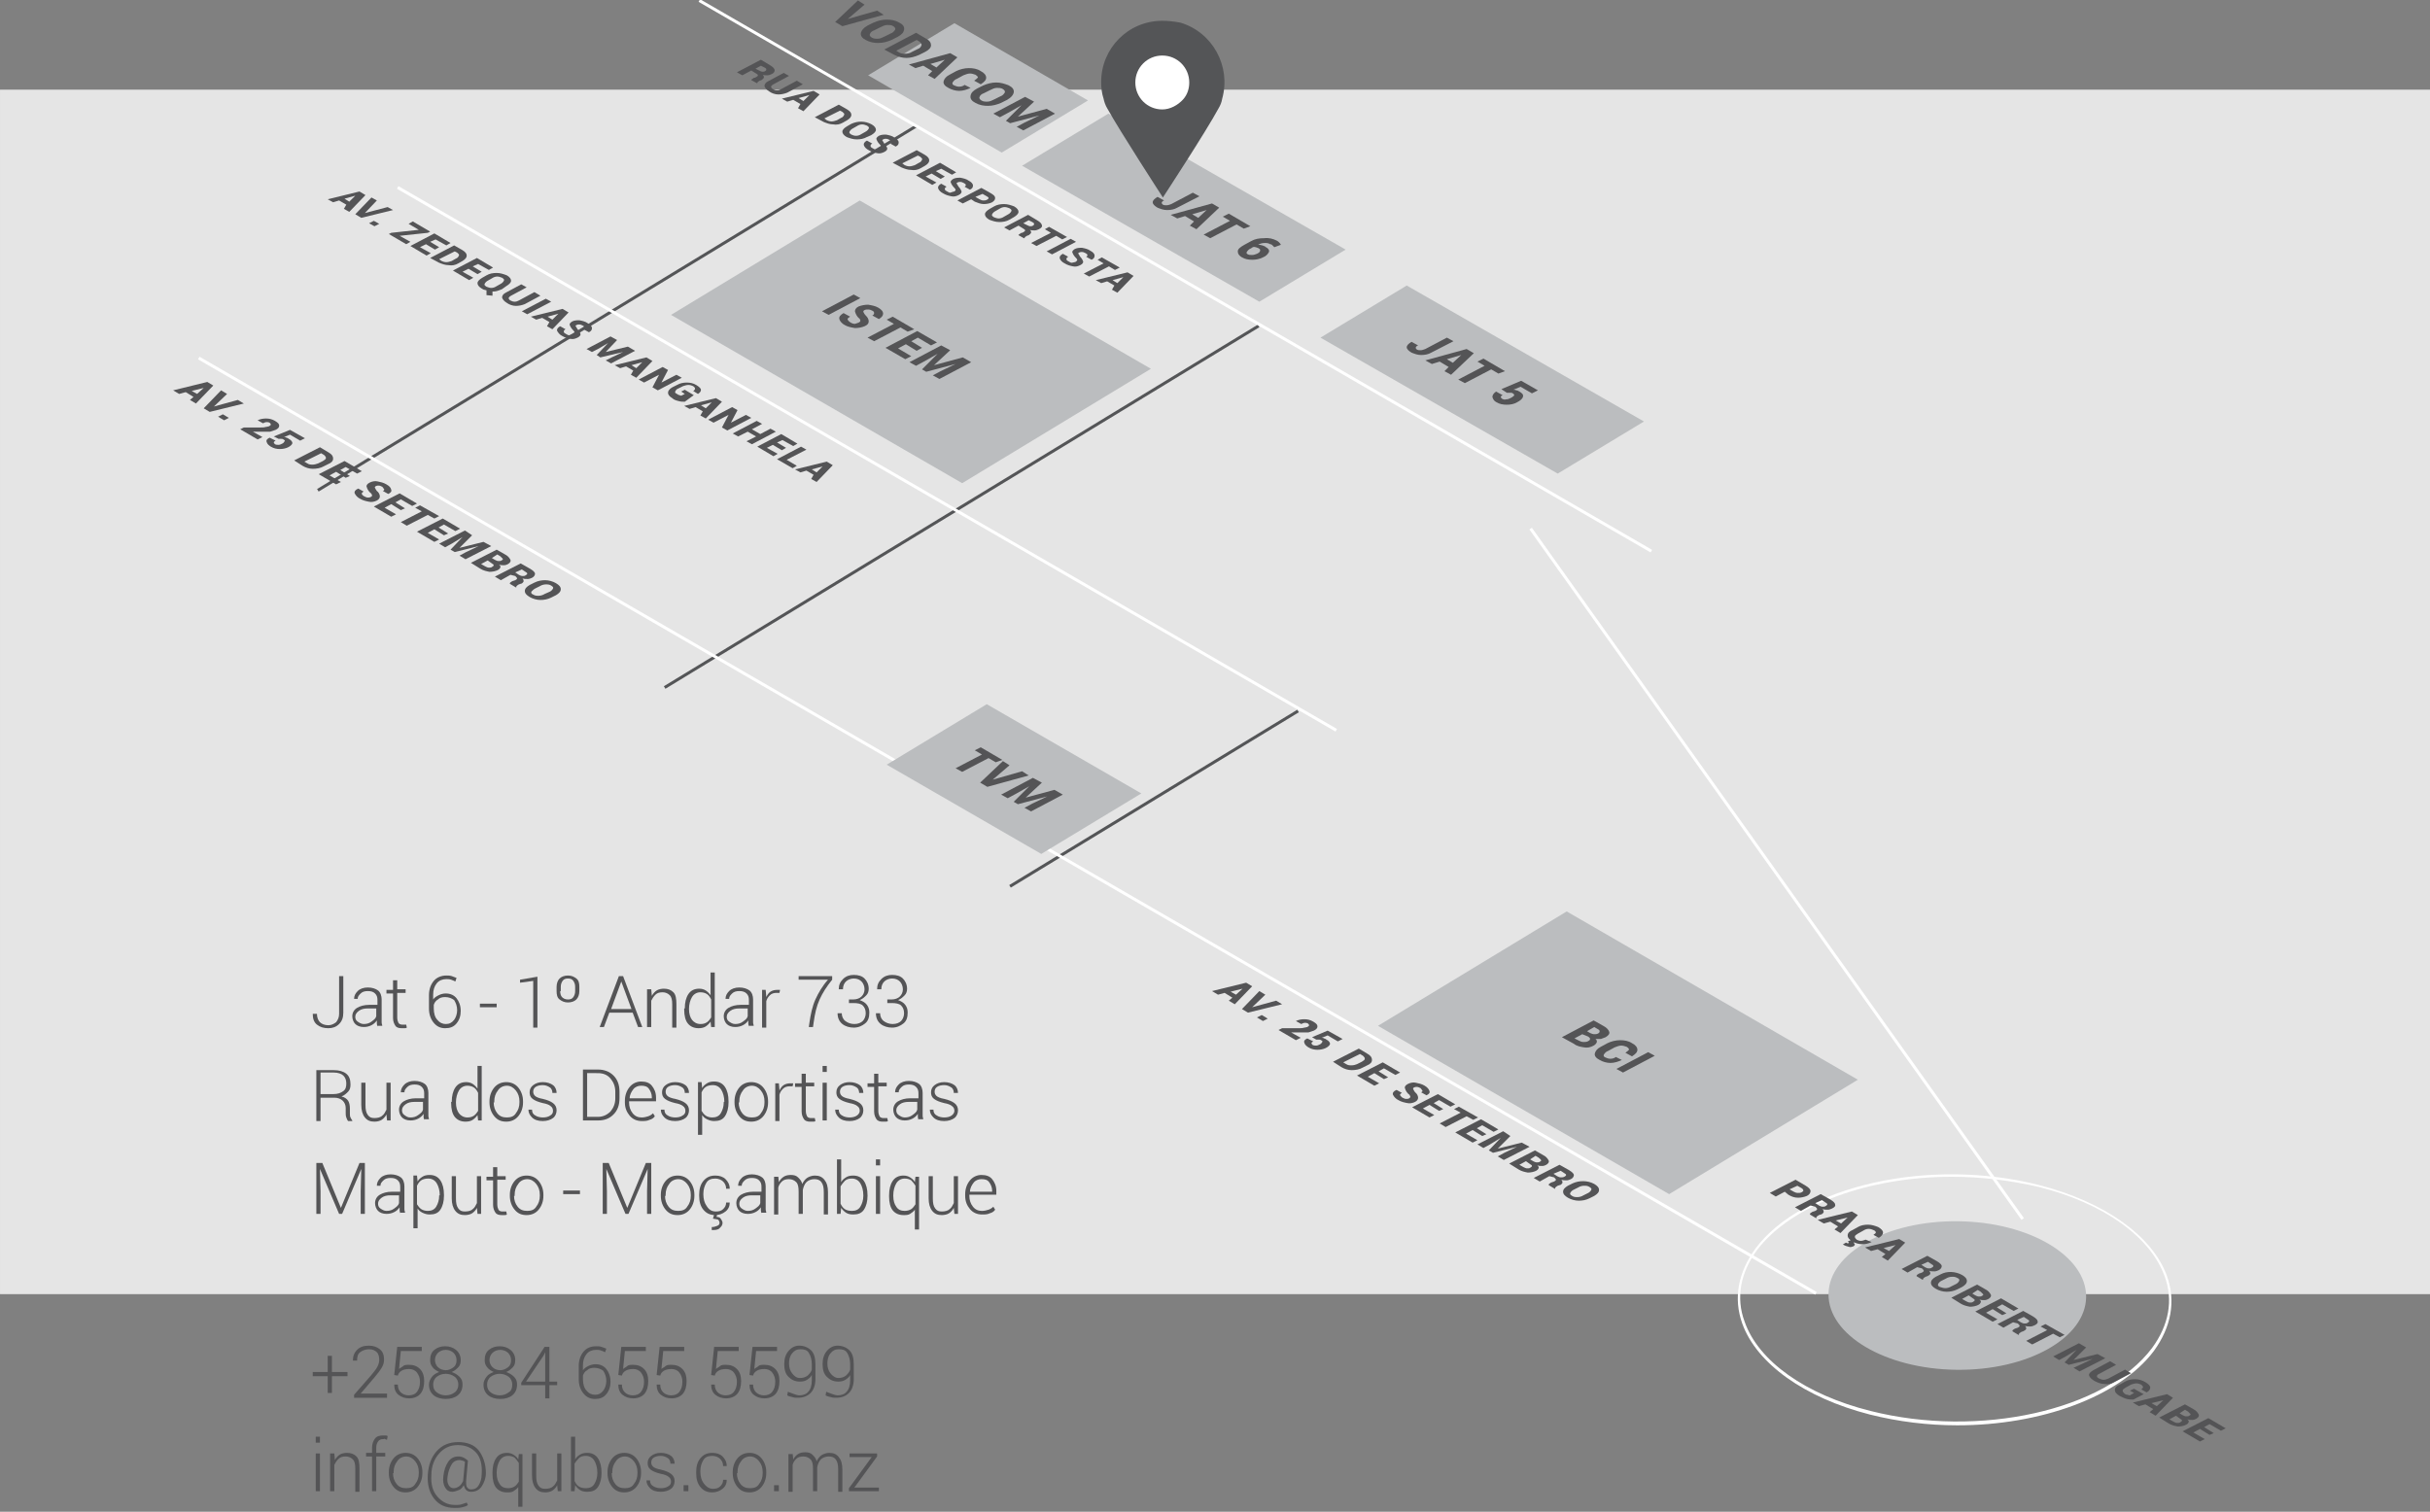 <?xml version="1.0" encoding="utf-8"?>
<!-- Generator: Adobe Illustrator 26.2.1, SVG Export Plug-In . SVG Version: 6.00 Build 0)  -->
<svg version="1.1" id="Layer_1" xmlns="http://www.w3.org/2000/svg" xmlns:xlink="http://www.w3.org/1999/xlink" x="0px" y="0px"
	 viewBox="0 0 405.6 252.4" style="enable-background:new 0 0 405.6 252.4;" xml:space="preserve">
<rect x="0" y="0" width="405.6" height="252.4" fill="#808080" stroke="none"/>
<style type="text/css">
	.st0{enable-background:new    ;}
	.st1{fill:#545456;}
	.st2{fill:#E5E5E5;}
	.st3{fill:#545557;}
	.st4{fill:#FFFFFF;}
	.st5{fill:#BBBDBF;}
</style>
<g id="Group_1044" transform="translate(-9915.598 -6836.928)">
	<g class="st0">
		<path class="st1" d="M9971,7066h2.6v0.7h-2.6v2.8h-0.7v-2.8h-2.5v-0.7h2.5v-2.7h0.7V7066z"/>
		<path class="st1" d="M9980,7070.3h-5.3v-0.5l2.8-3.2c0.5-0.6,0.9-1.1,1.1-1.5s0.3-0.8,0.3-1.1c0-0.5-0.1-1-0.4-1.3
			s-0.7-0.5-1.3-0.5c-0.6,0-1.1,0.2-1.5,0.5s-0.5,0.8-0.5,1.4h-0.7l0,0c0-0.7,0.2-1.3,0.7-1.8s1.1-0.7,2-0.7c0.7,0,1.3,0.2,1.8,0.6
			s0.7,1,0.7,1.7c0,0.5-0.1,0.9-0.4,1.4s-0.7,1-1.2,1.6l-2.3,2.7l0,0h4.4V7070.3z"/>
		<path class="st1" d="M9981.4,7066.5l0.5-4.7h4.1v0.7h-3.5l-0.3,3c0.2-0.2,0.5-0.3,0.7-0.5s0.6-0.2,1-0.2c0.7,0,1.3,0.2,1.8,0.7
			s0.7,1.2,0.7,2c0,0.9-0.2,1.6-0.6,2.1s-1.1,0.8-1.9,0.8c-0.7,0-1.3-0.2-1.8-0.6s-0.7-1-0.7-1.7l0,0h0.6c0,0.6,0.2,1,0.5,1.3
			c0.3,0.3,0.8,0.5,1.3,0.5c0.6,0,1.1-0.2,1.4-0.6s0.5-0.9,0.5-1.7c0-0.6-0.2-1.1-0.5-1.5s-0.8-0.6-1.3-0.6c-0.5,0-1,0.1-1.3,0.3
			s-0.5,0.4-0.6,0.8L9981.4,7066.5z"/>
		<path class="st1" d="M9992.5,7064c0,0.5-0.1,0.9-0.4,1.2s-0.6,0.6-1.1,0.8c0.5,0.2,0.9,0.4,1.3,0.8s0.5,0.8,0.5,1.3
			c0,0.8-0.3,1.4-0.8,1.8s-1.2,0.6-2,0.6c-0.8,0-1.5-0.2-2-0.6s-0.8-1-0.8-1.8c0-0.5,0.2-0.9,0.5-1.3s0.7-0.6,1.2-0.8
			c-0.4-0.2-0.8-0.4-1.1-0.8s-0.4-0.7-0.4-1.2c0-0.7,0.2-1.3,0.7-1.7s1.1-0.6,1.8-0.6c0.7,0,1.3,0.2,1.8,0.6
			S9992.5,7063.3,9992.5,7064z M9992.1,7068.1c0-0.5-0.2-1-0.6-1.3s-0.9-0.5-1.5-0.5c-0.6,0-1.1,0.2-1.5,0.5s-0.6,0.8-0.6,1.3
			c0,0.6,0.2,1,0.6,1.3s0.9,0.5,1.5,0.5c0.6,0,1.1-0.2,1.5-0.5C9991.9,7069.1,9992.1,7068.6,9992.1,7068.1z M9991.8,7064
			c0-0.5-0.2-0.9-0.5-1.2s-0.8-0.5-1.3-0.5c-0.5,0-1,0.2-1.3,0.5s-0.5,0.7-0.5,1.2c0,0.5,0.2,0.9,0.5,1.2s0.8,0.5,1.3,0.5
			c0.5,0,0.9-0.2,1.3-0.5S9991.8,7064.5,9991.8,7064z"/>
		<path class="st1" d="M10001.6,7064c0,0.5-0.1,0.9-0.4,1.2s-0.6,0.6-1.1,0.8c0.5,0.2,0.9,0.4,1.3,0.8s0.5,0.8,0.5,1.3
			c0,0.8-0.3,1.4-0.8,1.8s-1.2,0.6-2,0.6c-0.8,0-1.5-0.2-2-0.6s-0.8-1-0.8-1.8c0-0.5,0.2-0.9,0.5-1.3s0.7-0.6,1.2-0.8
			c-0.4-0.2-0.8-0.4-1.1-0.8s-0.4-0.7-0.4-1.2c0-0.7,0.2-1.3,0.7-1.7s1.1-0.6,1.8-0.6c0.7,0,1.3,0.2,1.8,0.6
			S10001.6,7063.3,10001.6,7064z M10001.1,7068.1c0-0.5-0.2-1-0.6-1.3s-0.9-0.5-1.5-0.5c-0.6,0-1.1,0.2-1.5,0.5s-0.6,0.8-0.6,1.3
			c0,0.6,0.2,1,0.6,1.3s0.9,0.5,1.5,0.5c0.6,0,1.1-0.2,1.5-0.5C10001,7069.1,10001.1,7068.6,10001.1,7068.1z M10000.9,7064
			c0-0.5-0.2-0.9-0.5-1.2s-0.8-0.5-1.3-0.5c-0.5,0-1,0.2-1.3,0.5s-0.5,0.7-0.5,1.2c0,0.5,0.2,0.9,0.5,1.2s0.8,0.5,1.3,0.5
			c0.5,0,0.9-0.2,1.3-0.5S10000.9,7064.5,10000.9,7064z"/>
		<path class="st1" d="M10007.3,7067.6h1.3v0.6h-1.3v2.2h-0.7v-2.2h-4v-0.4l3.9-6h0.8V7067.6z M10003.4,7067.6h3.2v-4.9l0,0
			l-0.3,0.6L10003.4,7067.6z"/>
		<path class="st1" d="M10015.1,7061.7c0.3,0,0.6,0,0.9,0.1s0.5,0.2,0.8,0.3l-0.2,0.6c-0.2-0.1-0.4-0.2-0.7-0.3s-0.5-0.1-0.8-0.1
			c-0.6,0-1.2,0.2-1.6,0.7s-0.6,1.1-0.6,1.9v0.8c0.2-0.3,0.5-0.5,0.9-0.7s0.8-0.3,1.2-0.3c0.8,0,1.4,0.3,1.8,0.8s0.7,1.2,0.7,2.1
			c0,0.8-0.2,1.5-0.7,2.1s-1.1,0.8-1.9,0.8c-0.8,0-1.4-0.3-1.9-0.9s-0.8-1.4-0.8-2.4v-2.2c0-1,0.3-1.8,0.8-2.4
			S10014.2,7061.7,10015.1,7061.7z M10014.8,7065.3c-0.5,0-0.9,0.1-1.2,0.4c-0.4,0.2-0.6,0.6-0.7,0.9v0.6c0,0.8,0.2,1.5,0.6,1.9
			c0.4,0.5,0.9,0.7,1.4,0.7c0.6,0,1-0.2,1.4-0.7c0.3-0.4,0.5-1,0.5-1.6c0-0.7-0.2-1.2-0.5-1.7
			C10015.9,7065.5,10015.4,7065.3,10014.8,7065.3z"/>
		<path class="st1" d="M10018.8,7066.5l0.5-4.7h4.1v0.7h-3.5l-0.3,3c0.2-0.2,0.5-0.3,0.7-0.5s0.6-0.2,1-0.2c0.7,0,1.3,0.2,1.8,0.7
			s0.7,1.2,0.7,2c0,0.9-0.2,1.6-0.6,2.1s-1.1,0.8-1.9,0.8c-0.7,0-1.3-0.2-1.8-0.6s-0.7-1-0.7-1.7l0,0h0.6c0,0.6,0.2,1,0.5,1.3
			c0.3,0.3,0.8,0.5,1.3,0.5c0.6,0,1.1-0.2,1.4-0.6s0.5-0.9,0.5-1.7c0-0.6-0.2-1.1-0.5-1.5s-0.8-0.6-1.3-0.6c-0.5,0-1,0.1-1.3,0.3
			s-0.5,0.4-0.6,0.8L10018.8,7066.5z"/>
		<path class="st1" d="M10025.2,7066.5l0.5-4.7h4.1v0.7h-3.5l-0.3,3c0.2-0.2,0.5-0.3,0.7-0.5s0.6-0.2,1-0.2c0.7,0,1.3,0.2,1.8,0.7
			s0.7,1.2,0.7,2c0,0.9-0.2,1.6-0.6,2.1s-1.1,0.8-1.9,0.8c-0.7,0-1.3-0.2-1.8-0.6s-0.7-1-0.7-1.7l0,0h0.6c0,0.6,0.2,1,0.5,1.3
			c0.3,0.3,0.8,0.5,1.3,0.5c0.6,0,1.1-0.2,1.4-0.6s0.5-0.9,0.5-1.7c0-0.6-0.2-1.1-0.5-1.5s-0.8-0.6-1.3-0.6c-0.5,0-1,0.1-1.3,0.3
			s-0.5,0.4-0.6,0.8L10025.2,7066.5z"/>
		<path class="st1" d="M10034.3,7066.5l0.5-4.7h4.1v0.7h-3.5l-0.3,3c0.2-0.2,0.5-0.3,0.7-0.5s0.6-0.2,1-0.2c0.7,0,1.3,0.2,1.8,0.7
			s0.7,1.2,0.7,2c0,0.9-0.2,1.6-0.6,2.1s-1.1,0.8-1.9,0.8c-0.7,0-1.3-0.2-1.8-0.6s-0.7-1-0.7-1.7l0,0h0.6c0,0.6,0.2,1,0.5,1.3
			c0.3,0.3,0.8,0.5,1.3,0.5c0.6,0,1.1-0.2,1.4-0.6s0.5-0.9,0.5-1.7c0-0.6-0.2-1.1-0.5-1.5s-0.8-0.6-1.3-0.6c-0.5,0-1,0.1-1.3,0.3
			s-0.5,0.4-0.6,0.8L10034.3,7066.5z"/>
		<path class="st1" d="M10040.7,7066.5l0.5-4.7h4.1v0.7h-3.5l-0.3,3c0.2-0.2,0.5-0.3,0.7-0.5s0.6-0.2,1-0.2c0.7,0,1.3,0.2,1.8,0.7
			s0.7,1.2,0.7,2c0,0.9-0.2,1.6-0.6,2.1s-1.1,0.8-1.9,0.8c-0.7,0-1.3-0.2-1.8-0.6s-0.7-1-0.7-1.7l0,0h0.6c0,0.6,0.2,1,0.5,1.3
			c0.3,0.3,0.8,0.5,1.3,0.5c0.6,0,1.1-0.2,1.4-0.6s0.5-0.9,0.5-1.7c0-0.6-0.2-1.1-0.5-1.5s-0.8-0.6-1.3-0.6c-0.5,0-1,0.1-1.3,0.3
			s-0.5,0.4-0.6,0.8L10040.7,7066.5z"/>
		<path class="st1" d="M10049,7069.9c0.6,0,1.2-0.2,1.5-0.6c0.4-0.4,0.6-1.1,0.6-1.9v-0.9c-0.2,0.4-0.5,0.6-0.8,0.8
			s-0.7,0.3-1.2,0.3c-0.8,0-1.4-0.3-1.9-0.8s-0.7-1.2-0.7-2.1c0-0.9,0.2-1.6,0.7-2.2s1.1-0.9,1.8-0.9c0.8,0,1.5,0.3,2,0.8
			s0.7,1.3,0.7,2.3v2.5c0,1-0.3,1.8-0.8,2.3s-1.2,0.8-2.1,0.8c-0.3,0-0.6,0-0.9-0.1c-0.3-0.1-0.6-0.1-0.9-0.3l0.1-0.6
			c0.3,0.1,0.5,0.2,0.8,0.3S10048.7,7069.9,10049,7069.9z M10049.1,7067c0.5,0,0.9-0.1,1.3-0.4c0.3-0.3,0.6-0.6,0.7-1v-0.9
			c0-0.8-0.2-1.4-0.5-1.9s-0.8-0.6-1.4-0.6c-0.6,0-1,0.2-1.4,0.7c-0.4,0.5-0.5,1.1-0.5,1.7c0,0.7,0.2,1.2,0.5,1.6
			S10048.5,7067,10049.1,7067z"/>
		<path class="st1" d="M10055.4,7069.9c0.6,0,1.2-0.2,1.5-0.6c0.4-0.4,0.6-1.1,0.6-1.9v-0.9c-0.2,0.4-0.5,0.6-0.8,0.8
			s-0.7,0.3-1.2,0.3c-0.8,0-1.4-0.3-1.9-0.8s-0.7-1.2-0.7-2.1c0-0.9,0.2-1.6,0.7-2.2s1.1-0.9,1.8-0.9c0.8,0,1.5,0.3,2,0.8
			s0.7,1.3,0.7,2.3v2.5c0,1-0.3,1.8-0.8,2.3s-1.2,0.8-2.1,0.8c-0.3,0-0.6,0-0.9-0.1c-0.3-0.1-0.6-0.1-0.9-0.3l0.1-0.6
			c0.3,0.1,0.5,0.2,0.8,0.3S10055.1,7069.9,10055.4,7069.9z M10055.5,7067c0.5,0,0.9-0.1,1.3-0.4c0.3-0.3,0.6-0.6,0.7-1v-0.9
			c0-0.8-0.2-1.4-0.5-1.9s-0.8-0.6-1.4-0.6c-0.6,0-1,0.2-1.4,0.7c-0.4,0.5-0.5,1.1-0.5,1.7c0,0.7,0.2,1.2,0.5,1.6
			S10055,7067,10055.5,7067z"/>
	</g>
	<g class="st0">
		<path class="st1" d="M9969,7077.8h-0.7v-1h0.7V7077.8z M9969,7085.9h-0.7v-6.3h0.7V7085.9z"/>
		<path class="st1" d="M9971.4,7079.6l0.1,1.1c0.2-0.4,0.5-0.7,0.8-0.9s0.8-0.3,1.2-0.3c0.7,0,1.2,0.2,1.6,0.6s0.5,1.1,0.5,2v3.9
			h-0.7v-3.9c0-0.7-0.1-1.2-0.4-1.5s-0.7-0.5-1.2-0.5c-0.5,0-0.9,0.1-1.2,0.4c-0.3,0.3-0.5,0.6-0.7,1v4.4h-0.7v-6.3H9971.4z"/>
		<path class="st1" d="M9977.7,7085.9v-5.8h-1v-0.6h1v-0.9c0-0.6,0.2-1.1,0.5-1.5s0.8-0.5,1.3-0.5c0.1,0,0.3,0,0.4,0s0.3,0,0.4,0.1
			l-0.1,0.6c-0.1,0-0.2,0-0.3-0.1s-0.2,0-0.3,0c-0.4,0-0.7,0.1-0.9,0.4s-0.3,0.6-0.3,1v0.9h1.5v0.6h-1.5v5.8H9977.7z"/>
		<path class="st1" d="M9980.5,7082.7c0-0.9,0.3-1.7,0.8-2.3s1.2-0.9,2-0.9c0.8,0,1.5,0.3,2,0.9s0.8,1.4,0.8,2.3v0.2
			c0,0.9-0.3,1.7-0.8,2.3s-1.2,0.9-2,0.9c-0.9,0-1.5-0.3-2-0.9s-0.8-1.4-0.8-2.3V7082.7z M9981.2,7082.9c0,0.7,0.2,1.3,0.6,1.8
			c0.4,0.5,0.9,0.7,1.6,0.7c0.7,0,1.2-0.2,1.5-0.7c0.4-0.5,0.6-1.1,0.6-1.8v-0.2c0-0.7-0.2-1.3-0.6-1.8c-0.4-0.5-0.9-0.8-1.5-0.8
			s-1.2,0.3-1.5,0.8c-0.4,0.5-0.6,1.1-0.6,1.8V7082.9z"/>
		<path class="st1" d="M9996.7,7082.9c0,0.8-0.3,1.6-0.7,2.2s-1,0.9-1.8,0.9c-0.3,0-0.6-0.1-0.8-0.3s-0.3-0.5-0.4-0.8
			c-0.2,0.4-0.5,0.7-0.8,0.8s-0.7,0.3-1.1,0.3c-0.5,0-0.9-0.2-1.2-0.7s-0.4-1.1-0.3-1.9c0.1-1,0.4-1.8,0.8-2.4s1-0.9,1.7-0.9
			c0.4,0,0.7,0.1,0.9,0.2s0.5,0.3,0.7,0.5l0,0h0l-0.3,3.4c0,0.5,0,0.9,0.2,1.1c0.2,0.2,0.3,0.3,0.6,0.3c0.6,0,1-0.2,1.3-0.7
			c0.3-0.5,0.5-1.1,0.5-1.9c0.1-1.5-0.2-2.7-0.9-3.5s-1.7-1.3-3.1-1.3c-1.3,0-2.3,0.5-3.1,1.4c-0.8,0.9-1.3,2.1-1.3,3.6
			c-0.1,1.5,0.2,2.7,1,3.6s1.7,1.4,3,1.4c0.3,0,0.7,0,1-0.1s0.6-0.2,0.9-0.3l0.2,0.4c-0.2,0.2-0.6,0.3-1,0.4
			c-0.4,0.1-0.8,0.1-1.2,0.1c-1.5,0-2.6-0.5-3.4-1.5s-1.2-2.3-1.1-4c0.1-1.7,0.6-3,1.5-4s2.1-1.5,3.6-1.5c1.5,0,2.7,0.5,3.4,1.4
			S9996.7,7081.3,9996.7,7082.9z M9990.3,7083.5c-0.1,0.6,0,1.1,0.2,1.4s0.4,0.5,0.8,0.5c0.3,0,0.6-0.1,0.9-0.3s0.5-0.5,0.7-0.9
			c0,0,0,0,0,0s0,0,0,0l0.3-3.2c-0.1-0.1-0.3-0.2-0.4-0.2s-0.3-0.1-0.5-0.1c-0.5,0-1,0.2-1.3,0.7S9990.4,7082.6,9990.3,7083.5z"/>
		<path class="st1" d="M9997.8,7082.8c0-1,0.2-1.8,0.6-2.4s1-0.9,1.8-0.9c0.4,0,0.8,0.1,1.1,0.3s0.6,0.4,0.8,0.8l0.1-0.9h0.6v8.8
			h-0.7v-3.3c-0.2,0.3-0.5,0.5-0.8,0.7s-0.7,0.2-1.1,0.2c-0.8,0-1.4-0.3-1.8-0.8s-0.6-1.3-0.6-2.3V7082.8z M9998.5,7082.9
			c0,0.8,0.2,1.4,0.5,1.8c0.3,0.5,0.8,0.7,1.4,0.7c0.4,0,0.8-0.1,1.1-0.3c0.3-0.2,0.5-0.5,0.7-0.8v-3.1c-0.2-0.3-0.4-0.6-0.7-0.9
			c-0.3-0.2-0.7-0.3-1.1-0.3c-0.6,0-1.1,0.3-1.4,0.8c-0.3,0.5-0.5,1.2-0.5,2V7082.9z"/>
		<path class="st1" d="M10008.6,7084.9c-0.2,0.4-0.5,0.7-0.8,0.9s-0.8,0.3-1.2,0.3c-0.7,0-1.2-0.2-1.6-0.7s-0.6-1.2-0.6-2.1v-3.7
			h0.7v3.7c0,0.8,0.1,1.3,0.4,1.7s0.6,0.5,1.1,0.5c0.5,0,1-0.1,1.3-0.4c0.3-0.2,0.5-0.6,0.7-1v-4.5h0.7v6.3h-0.6L10008.6,7084.9z"/>
		<path class="st1" d="M10016,7082.9c0,0.9-0.2,1.7-0.6,2.3s-1,0.8-1.8,0.8c-0.5,0-0.9-0.1-1.2-0.3s-0.6-0.5-0.8-0.8l-0.1,1h-0.6
			v-9.1h0.7v3.8c0.2-0.4,0.5-0.6,0.8-0.8s0.7-0.3,1.2-0.3c0.8,0,1.4,0.3,1.8,0.9s0.6,1.4,0.6,2.4V7082.9z M10015.3,7082.8
			c0-0.8-0.2-1.5-0.5-2c-0.3-0.5-0.8-0.8-1.4-0.8c-0.5,0-0.9,0.1-1.2,0.4s-0.5,0.6-0.7,0.9v2.9c0.2,0.4,0.4,0.7,0.7,0.9
			s0.7,0.3,1.2,0.3c0.6,0,1.1-0.2,1.4-0.7s0.5-1.1,0.5-1.8V7082.8z"/>
		<path class="st1" d="M10017,7082.7c0-0.9,0.3-1.7,0.8-2.3s1.2-0.9,2-0.9c0.8,0,1.5,0.3,2,0.9s0.8,1.4,0.8,2.3v0.2
			c0,0.9-0.3,1.7-0.8,2.3s-1.2,0.9-2,0.9c-0.9,0-1.5-0.3-2-0.9s-0.8-1.4-0.8-2.3V7082.7z M10017.7,7082.9c0,0.7,0.2,1.3,0.6,1.8
			c0.4,0.5,0.9,0.7,1.6,0.7c0.7,0,1.2-0.2,1.5-0.7c0.4-0.5,0.6-1.1,0.6-1.8v-0.2c0-0.7-0.2-1.3-0.6-1.8c-0.4-0.5-0.9-0.8-1.5-0.8
			s-1.2,0.3-1.5,0.8c-0.4,0.5-0.6,1.1-0.6,1.8V7082.9z"/>
		<path class="st1" d="M10027.6,7084.3c0-0.3-0.1-0.6-0.4-0.8c-0.2-0.2-0.7-0.4-1.3-0.5c-0.8-0.2-1.3-0.4-1.7-0.7s-0.5-0.7-0.5-1.1
			c0-0.5,0.2-0.9,0.6-1.2s0.9-0.5,1.6-0.5c0.7,0,1.3,0.2,1.7,0.5s0.6,0.8,0.6,1.3l0,0h-0.7c0-0.3-0.1-0.7-0.4-0.9s-0.7-0.4-1.2-0.4
			c-0.5,0-0.9,0.1-1.2,0.3s-0.4,0.5-0.4,0.8c0,0.3,0.1,0.5,0.3,0.7s0.7,0.4,1.3,0.5c0.8,0.2,1.3,0.4,1.7,0.7s0.6,0.7,0.6,1.2
			c0,0.5-0.2,1-0.6,1.3s-1,0.5-1.7,0.5c-0.8,0-1.4-0.2-1.8-0.6s-0.6-0.8-0.6-1.3l0,0h0.6c0,0.5,0.2,0.8,0.6,1
			c0.3,0.2,0.8,0.3,1.2,0.3c0.5,0,0.9-0.1,1.2-0.3C10027.5,7084.9,10027.6,7084.6,10027.6,7084.3z"/>
		<path class="st1" d="M10030.5,7085.9h-0.8v-1h0.8V7085.9z"/>
		<path class="st1" d="M10034.6,7085.5c0.5,0,0.9-0.1,1.2-0.4s0.5-0.6,0.5-1.1h0.6l0,0c0,0.6-0.2,1.1-0.7,1.5s-1.1,0.6-1.7,0.6
			c-0.9,0-1.5-0.3-2-0.9s-0.7-1.4-0.7-2.3v-0.2c0-0.9,0.2-1.7,0.7-2.3s1.1-0.9,2-0.9c0.7,0,1.3,0.2,1.7,0.6s0.7,0.9,0.7,1.6l0,0
			h-0.6c0-0.5-0.2-0.9-0.5-1.2s-0.8-0.5-1.3-0.5c-0.7,0-1.2,0.2-1.5,0.7c-0.3,0.5-0.5,1.1-0.5,1.8v0.2c0,0.7,0.2,1.4,0.5,1.8
			C10033.5,7085.2,10034,7085.5,10034.6,7085.5z"/>
		<path class="st1" d="M10037.9,7082.7c0-0.9,0.3-1.7,0.8-2.3s1.2-0.9,2-0.9c0.8,0,1.5,0.3,2,0.9s0.8,1.4,0.8,2.3v0.2
			c0,0.9-0.3,1.7-0.8,2.3s-1.2,0.9-2,0.9c-0.9,0-1.5-0.3-2-0.9s-0.8-1.4-0.8-2.3V7082.7z M10038.6,7082.9c0,0.7,0.2,1.3,0.6,1.8
			c0.4,0.5,0.9,0.7,1.6,0.7c0.7,0,1.2-0.2,1.5-0.7c0.4-0.5,0.6-1.1,0.6-1.8v-0.2c0-0.7-0.2-1.3-0.6-1.8c-0.4-0.5-0.9-0.8-1.5-0.8
			s-1.2,0.3-1.5,0.8c-0.4,0.5-0.6,1.1-0.6,1.8V7082.9z"/>
		<path class="st1" d="M10045.6,7085.9h-0.8v-1h0.8V7085.9z"/>
		<path class="st1" d="M10047.9,7079.6l0.1,1c0.2-0.4,0.5-0.7,0.8-0.9s0.7-0.3,1.2-0.3c0.5,0,0.9,0.1,1.2,0.4s0.6,0.6,0.7,1.1
			c0.2-0.4,0.5-0.8,0.8-1s0.8-0.4,1.3-0.4c0.7,0,1.2,0.2,1.6,0.7s0.6,1.1,0.6,2.1v3.7h-0.7v-3.7c0-0.8-0.1-1.3-0.4-1.7
			s-0.7-0.5-1.2-0.5c-0.5,0-1,0.2-1.3,0.5s-0.5,0.8-0.6,1.3c0,0,0,0.1,0,0.1s0,0.1,0,0.1v3.8h-0.7v-3.7c0-0.8-0.1-1.3-0.4-1.6
			s-0.7-0.5-1.2-0.5c-0.5,0-0.9,0.1-1.2,0.4c-0.3,0.3-0.5,0.6-0.6,1v4.5h-0.7v-6.3H10047.9z"/>
		<path class="st1" d="M10058.2,7085.3h4.1v0.6h-5v-0.5l3.8-5.2h-3.7v-0.6h4.6v0.5L10058.2,7085.3z"/>
	</g>
	<rect id="Rectangle_5" x="9915.6" y="6851.9" class="st2" width="405.6" height="201.1"/>
	<g id="Group_32">
		<g id="Group_5">
			
				<rect id="Rectangle_6" x="10081.7" y="6971.9" transform="matrix(0.854 -0.52 0.52 0.854 -2151.108 6273.18)" class="st3" width="56.3" height="0.5"/>
		</g>
		<g id="Group_6">
			
				<rect id="Rectangle_7" x="10019.7" y="6923.1" transform="matrix(0.854 -0.52 0.52 0.854 -2130.431 6249.416)" class="st3" width="116.1" height="0.5"/>
		</g>
		<g id="Group_7">
			
				<rect id="Rectangle_8" x="9961.7" y="6889.9" transform="matrix(0.854 -0.52 0.52 0.854 -2121.519 6214.684)" class="st3" width="117.1" height="0.5"/>
		</g>
		<g id="Group_8">
			
				<rect id="Rectangle_9" x="10078.2" y="6821.5" transform="matrix(0.501 -0.866 0.866 0.501 -1007.946 12207.069)" class="st4" width="0.5" height="311.7"/>
		</g>
		<g id="Group_9">
			
				<rect id="Rectangle_10" x="10055.4" y="6826.9" transform="matrix(0.501 -0.866 0.866 0.501 -967.997 12156.139)" class="st4" width="0.5" height="180.9"/>
		</g>
		<g id="Group_10">
			<path id="Path_8" class="st5" d="M10063.6,6964.6l25.8,14.9l16.7-10.1l-25.8-14.9L10063.6,6964.6z"/>
		</g>
		<g id="Group_11">
			
				<rect id="Rectangle_11" x="10218.1" y="6911.9" transform="matrix(0.814 -0.58 0.58 0.814 -2155.558 7225.544)" class="st4" width="0.5" height="141.6"/>
		</g>
		<g id="Group_12">
			
				<rect id="Rectangle_12" x="10106.8" y="6794.9" transform="matrix(0.501 -0.866 0.866 0.501 -915.69 12185.478)" class="st4" width="0.5" height="183.5"/>
		</g>
		<g id="Group_13">
			<path id="Path_9" class="st4" d="M10242.3,7074.9c-4.9,0-9.8-0.6-14.6-1.8c-10.9-2.8-18.9-8.5-21.3-15.2
				c-1.5-4.2-0.7-8.5,2.2-12.5c7.8-10.5,29.1-15.3,47.4-10.6c10.9,2.8,18.9,8.5,21.3,15.2c1.5,4.2,0.7,8.5-2.2,12.5l0,0
				C10269.3,7070.2,10256.1,7074.9,10242.3,7074.9z M10241.4,7033.4c-13.7,0-26.7,4.6-32.5,12.2c-2.8,3.8-3.6,8-2.1,12
				c2.3,6.6,10.2,12.2,21,14.9c18.2,4.6,39.2-0.1,47-10.5l0,0c2.8-3.8,3.6-8,2.1-12c-2.4-6.6-10.2-12.2-21-14.9
				C10251.1,7034,10246.3,7033.4,10241.4,7033.4z"/>
		</g>
		<g id="Group_14">
			
				<ellipse id="Ellipse_1" transform="matrix(1.185052e-02 -1 1 1.185052e-02 3067.03 17211.438)" class="st5" cx="10241.8" cy="7053.9" rx="12.4" ry="21.5"/>
		</g>
		<g id="Group_15">
			<path id="Path_10" class="st1" d="M10081.8,6964.2l-1.2-0.7l-4.4,2.3l-1.1-0.6l4.4-2.3l-1.2-0.7l1-0.5l3.6,2.1L10081.8,6964.2z"
				/>
			<path id="Path_11" class="st1" d="M10081.3,6967.1l-0.2,0.1l0,0L10081.3,6967.1l4.9-1.4l1.1,0.7l-6.9,1.9l-1.2-0.7l3.8-3.6
				l1.1,0.7L10081.3,6967.1z"/>
			<path id="Path_12" class="st1" d="M10089.5,6967.6l-2.7,2.5l0,0l4.8-1.3l1.4,0.8l-5.3,2.8l-1.1-0.6l1.3-0.7l2.5-1.2l0,0l-4.9,1.3
				l-0.7-0.4l2.6-2.6l0,0l-2.3,1.3l-1.3,0.7l-1.1-0.6l5.3-2.8L10089.5,6967.6z"/>
		</g>
		<g id="Group_16">
			<path id="Path_13" class="st5" d="M10027.6,6889.5l48.6,28.1l31.5-19.1l-48.6-28.1L10027.6,6889.5z"/>
		</g>
		<g id="Group_17">
			<path id="Path_14" class="st5" d="M10060.5,6849.5l22.3,12.9l14.4-8.7l-22.3-12.9L10060.5,6849.5z"/>
		</g>
		<g id="Group_18">
			<path id="Path_15" class="st5" d="M10086.2,6864.6l39.6,22.7l14.4-8.7l-39.6-22.7L10086.2,6864.6z"/>
		</g>
		<g id="Group_19">
			<path id="Path_16" class="st5" d="M10136,6893.3l39.6,22.7l14.4-8.7l-39.6-22.7L10136,6893.3z"/>
		</g>
		<g id="Group_20">
			<path id="Path_17" class="st1" d="M10053.9,6889.5l-1.1-0.6l5.3-2.8l1.1,0.6L10053.9,6889.5z"/>
			<path id="Path_18" class="st1" d="M10058.9,6890.8c0.2-0.1,0.3-0.2,0.3-0.3c0-0.2-0.1-0.4-0.3-0.5c-0.3-0.3-0.5-0.7-0.6-1.1
				c0-0.3,0.2-0.6,0.6-0.8c0.5-0.2,1.1-0.3,1.6-0.3c0.6,0.1,1.2,0.2,1.7,0.5c0.5,0.3,0.8,0.6,0.8,1c0,0.3-0.2,0.6-0.7,0.9l0,0
				l-1.1-0.6c0.2-0.1,0.3-0.2,0.3-0.4s-0.1-0.3-0.3-0.4c-0.2-0.1-0.4-0.2-0.7-0.2c-0.2,0-0.4,0-0.6,0.1c-0.2,0.1-0.2,0.2-0.2,0.3
				c0.1,0.2,0.2,0.4,0.4,0.6c0.3,0.3,0.5,0.6,0.5,1c0,0.3-0.2,0.6-0.7,0.8c-0.5,0.2-1,0.3-1.6,0.3c-0.6-0.1-1.2-0.2-1.7-0.5
				c-0.4-0.2-0.8-0.6-0.9-1c-0.1-0.4,0.2-0.7,0.7-1l0,0l1.1,0.6c-0.3,0.2-0.5,0.3-0.4,0.5s0.2,0.3,0.5,0.5c0.2,0.1,0.4,0.2,0.7,0.2
				C10058.5,6890.9,10058.7,6890.9,10058.9,6890.8z"/>
			<path id="Path_19" class="st1" d="M10067.1,6892.3l-1.2-0.7l-4.4,2.3l-1.1-0.6l4.4-2.3l-1.2-0.7l1-0.5l3.6,2.1L10067.1,6892.3z"
				/>
			<path id="Path_20" class="st1" d="M10068.6,6895.5l-1.8-1.1l-1.3,0.7l2.2,1.3l-1,0.5l-3.3-1.9l5.3-2.8l3.3,1.9l-1,0.5l-2.2-1.3
				l-1.1,0.6l1.8,1.1L10068.6,6895.5z"/>
			<path id="Path_21" class="st1" d="M10074.2,6895.4l-2.7,2.5l0,0l4.8-1.3l1.4,0.8l-5.3,2.8l-1.1-0.6l1.3-0.7l2.5-1.2l0,0l-4.9,1.3
				l-0.7-0.4l2.6-2.6l0,0l-2.3,1.3l-1.3,0.7l-1.1-0.6l5.3-2.8L10074.2,6895.4z"/>
		</g>
		<g id="Group_21">
			<path id="Path_22" class="st5" d="M10145.6,7008.2l48.6,28.1l31.5-19.1l-48.6-28.1L10145.6,7008.2z"/>
		</g>
		<g id="Group_22">
			<path id="Path_23" class="st1" d="M10176.3,7010.1l5.3-2.8l1.6,0.9c0.6,0.3,0.9,0.7,1,1c0.1,0.3-0.1,0.6-0.6,0.9
				c-0.3,0.1-0.5,0.2-0.8,0.3c-0.3,0-0.6,0-0.9,0c0.2,0.1,0.3,0.4,0.2,0.6c-0.1,0.2-0.3,0.4-0.5,0.5c-0.5,0.3-1.1,0.4-1.6,0.3
				c-0.6-0.1-1.2-0.2-1.7-0.6L10176.3,7010.1z M10179.7,7009.6l-1.3,0.7l0.8,0.4c0.2,0.1,0.4,0.2,0.7,0.2c0.2,0,0.5,0,0.7-0.1
				c0.2-0.1,0.4-0.2,0.4-0.4s-0.1-0.2-0.3-0.4L10179.7,7009.6z M10180.5,7009.1l0.5,0.3c0.2,0.1,0.5,0.2,0.7,0.2
				c0.2,0,0.4,0,0.6-0.1c0.2-0.1,0.3-0.2,0.3-0.4s-0.2-0.3-0.4-0.4l-0.5-0.3L10180.5,7009.1z"/>
			<path id="Path_24" class="st1" d="M10186.3,7013.9L10186.3,7013.9c-0.6,0.3-1.3,0.5-1.9,0.5c-0.6,0-1.3-0.2-1.8-0.5
				c-0.6-0.3-0.9-0.7-0.8-1.1s0.4-0.8,1-1.1l1.1-0.6c0.6-0.3,1.4-0.5,2.1-0.5c0.7,0,1.4,0.1,2,0.5c0.6,0.3,0.9,0.7,0.9,1.1
				s-0.3,0.7-0.9,1.1l0,0l-1.1-0.6c0.3-0.2,0.5-0.4,0.6-0.5c0-0.2-0.1-0.3-0.4-0.5c-0.3-0.1-0.6-0.2-0.9-0.2c-0.4,0-0.8,0.2-1.1,0.3
				l-1.1,0.6c-0.3,0.1-0.5,0.3-0.7,0.6c-0.1,0.2,0,0.4,0.3,0.5c0.2,0.1,0.5,0.2,0.8,0.2c0.3,0,0.7-0.1,0.9-0.3L10186.3,7013.9z"/>
			<path id="Path_25" class="st1" d="M10186.5,7016l-1.1-0.6l5.3-2.8l1.1,0.6L10186.5,7016z"/>
		</g>
		<g id="Group_23">
			<path id="Path_26" class="st1" d="M10114.7,6869.1l1.1,0.6l-3.7,1.9c-0.5,0.3-1.1,0.4-1.7,0.4c-0.6,0-1.1-0.2-1.6-0.4
				c-0.5-0.3-0.8-0.6-0.8-0.9s0.3-0.6,0.8-0.9l0,0l1.1,0.6c-0.3,0.1-0.4,0.3-0.4,0.4s0.1,0.2,0.2,0.3c0.2,0.1,0.4,0.1,0.6,0.1
				c0.3,0,0.5-0.1,0.8-0.2L10114.7,6869.1z"/>
			<path id="Path_27" class="st1" d="M10114.9,6873.9l-1.5-0.9l-1.3,0.4l-1.1-0.6l6.9-1.9l1.2,0.7l-3.8,3.6l-1.1-0.6L10114.9,6873.9
				z M10114.6,6872.7l1,0.6l1.4-1.3l0,0L10114.6,6872.7z"/>
			<path id="Path_28" class="st1" d="M10123.2,6875.1l-1.2-0.7l-4.4,2.3l-1.1-0.6l4.4-2.3l-1.2-0.7l1-0.5l3.6,2.1L10123.2,6875.1z"
				/>
			<path id="Path_29" class="st1" d="M10128.7,6877.1c0.2,0.1,0.3,0.2,0.4,0.3c0.1,0.1,0.2,0.2,0.3,0.4l-1.1,0.4
				c-0.1-0.1-0.2-0.2-0.3-0.3c-0.1-0.1-0.2-0.2-0.4-0.2c-0.3-0.2-0.6-0.2-0.9-0.2c-0.4,0-0.8,0.1-1.1,0.3l0,0c0.2,0,0.4,0,0.7,0.1
				c0.2,0.1,0.4,0.1,0.6,0.3c0.4,0.2,0.6,0.5,0.5,0.8c-0.2,0.4-0.5,0.7-1,0.9c-0.6,0.3-1.2,0.4-1.8,0.4c-0.6,0-1.2-0.1-1.7-0.4
				c-0.5-0.3-0.7-0.6-0.7-1s0.4-0.7,1.1-1.1l1.1-0.6c0.7-0.4,1.4-0.5,2.2-0.5C10127.4,6876.6,10128.1,6876.8,10128.7,6877.1z
				 M10125.7,6878.4c-0.1-0.1-0.3-0.1-0.5-0.2c-0.1,0-0.3-0.1-0.5,0l-0.3,0.2c-0.3,0.1-0.5,0.3-0.7,0.6c-0.1,0.2,0,0.3,0.2,0.4
				c0.2,0.1,0.4,0.1,0.7,0.1c0.3,0,0.5-0.1,0.8-0.2c0.2-0.1,0.4-0.2,0.5-0.4C10126,6878.6,10125.9,6878.5,10125.7,6878.4
				L10125.7,6878.4z"/>
		</g>
		<g id="Group_24">
			<path id="Path_30" class="st1" d="M10057.1,6840.1l-0.2,0.1l0,0L10057.1,6840.1l4.9-1.4l1.1,0.7l-6.9,1.9l-1.2-0.7l3.8-3.6
				l1.1,0.7L10057.1,6840.1z"/>
			<path id="Path_31" class="st1" d="M10064.4,6843.6c-0.7,0.3-1.4,0.5-2.2,0.5c-0.7,0-1.4-0.1-2.1-0.5c-0.6-0.3-0.9-0.7-0.8-1.2
				c0.1-0.4,0.4-0.8,1.1-1.2l1-0.5c0.7-0.3,1.4-0.5,2.2-0.5c0.7,0,1.4,0.1,2.1,0.5c0.6,0.3,0.9,0.7,0.8,1.2s-0.4,0.8-1.1,1.2
				L10064.4,6843.6z M10064.3,6842.5c0.3-0.1,0.5-0.3,0.7-0.6c0.1-0.2,0-0.4-0.3-0.6c-0.3-0.2-0.7-0.2-1-0.2c-0.4,0-0.8,0.2-1.2,0.4
				l-1,0.5c-0.3,0.1-0.6,0.3-0.7,0.6c-0.1,0.2,0,0.4,0.3,0.6c0.3,0.2,0.7,0.2,1,0.2c0.4,0,0.8-0.2,1.2-0.4L10064.3,6842.5z"/>
			<path id="Path_32" class="st1" d="M10063.2,6845.2l5.3-2.8l1.7,1c0.6,0.3,0.8,0.7,0.8,1.1s-0.4,0.8-1,1.1l-1,0.5
				c-0.7,0.3-1.4,0.5-2.1,0.5c-0.7,0-1.4-0.2-2-0.5L10063.2,6845.2z M10068.6,6843.6l-3.4,1.8l0.5,0.3c0.3,0.2,0.7,0.2,1,0.2
				c0.4,0,0.8-0.1,1.1-0.3l1-0.5c0.3-0.1,0.5-0.3,0.6-0.6c0.1-0.2-0.1-0.4-0.3-0.6L10068.6,6843.6z"/>
			<path id="Path_33" class="st1" d="M10071.2,6848.8l-1.5-0.9l-1.3,0.4l-1.1-0.6l6.9-1.9l1.2,0.7l-3.8,3.6l-1.1-0.6L10071.2,6848.8
				z M10070.9,6847.6l1,0.6l1.4-1.3l0,0L10070.9,6847.6z"/>
			<path id="Path_34" class="st1" d="M10077.6,6851.6L10077.6,6851.6c-0.6,0.3-1.3,0.5-1.9,0.5c-0.6,0-1.3-0.2-1.8-0.5
				c-0.6-0.3-0.9-0.7-0.8-1.1s0.4-0.8,1-1.1l1.1-0.6c0.6-0.3,1.4-0.5,2.1-0.5c0.7,0,1.4,0.1,2,0.5c0.6,0.3,0.9,0.7,0.9,1.1
				s-0.3,0.7-0.9,1.1l0,0l-1.1-0.6c0.3-0.2,0.5-0.4,0.6-0.5s-0.1-0.3-0.4-0.5c-0.3-0.1-0.6-0.2-0.9-0.2c-0.4,0-0.8,0.2-1.1,0.3
				l-1.1,0.6c-0.3,0.1-0.5,0.3-0.7,0.6c-0.1,0.2,0,0.4,0.3,0.5c0.2,0.1,0.5,0.2,0.8,0.2c0.3,0,0.7-0.1,0.9-0.3L10077.6,6851.6z"/>
			<path id="Path_35" class="st1" d="M10082.7,6854.1c-0.7,0.3-1.4,0.5-2.2,0.5c-0.7,0-1.4-0.1-2.1-0.5c-0.6-0.3-0.9-0.7-0.8-1.2
				s0.4-0.8,1.1-1.2l1-0.5c0.7-0.3,1.4-0.5,2.2-0.5c0.7,0,1.4,0.2,2.1,0.5c0.6,0.3,0.9,0.7,0.8,1.2c-0.1,0.4-0.4,0.8-1.1,1.2
				L10082.7,6854.1z M10082.6,6853c0.3-0.1,0.5-0.3,0.7-0.6c0.1-0.2,0-0.4-0.3-0.6c-0.3-0.2-0.7-0.2-1-0.2c-0.4,0-0.8,0.2-1.2,0.4
				l-1,0.5c-0.3,0.1-0.6,0.3-0.7,0.6c-0.1,0.2,0,0.4,0.3,0.6c0.3,0.2,0.7,0.2,1,0.2c0.4,0,0.8-0.2,1.2-0.4L10082.6,6853z"/>
			<path id="Path_36" class="st1" d="M10088.2,6853.9l-2.7,2.5l0,0l4.8-1.3l1.4,0.8l-5.3,2.8l-1.1-0.6l1.3-0.7l2.5-1.2l0,0l-4.9,1.3
				l-0.7-0.4l2.6-2.6l0,0l-2.3,1.3l-1.3,0.7l-1.1-0.6l5.3-2.8L10088.2,6853.9z"/>
		</g>
		<g id="Group_25">
			<path id="Path_37" class="st1" d="M10157.1,6893.3l1.1,0.6l-3.7,1.9c-0.5,0.3-1.1,0.4-1.7,0.4c-0.6,0-1.1-0.2-1.6-0.4
				c-0.5-0.3-0.8-0.6-0.8-0.9c0-0.3,0.3-0.6,0.8-0.9l0,0l1.1,0.6c-0.3,0.1-0.4,0.3-0.4,0.4s0.1,0.2,0.2,0.3c0.2,0.1,0.4,0.1,0.6,0.1
				c0.3,0,0.5-0.1,0.8-0.2L10157.1,6893.3z"/>
			<path id="Path_38" class="st1" d="M10157.4,6898.2l-1.5-0.9l-1.3,0.4l-1.1-0.6l6.9-1.9l1.2,0.7l-3.8,3.6l-1.1-0.6L10157.4,6898.2
				z M10157.1,6896.9l1,0.6l1.4-1.3l0,0L10157.1,6896.9z"/>
			<path id="Path_39" class="st1" d="M10165.7,6899.3l-1.2-0.7l-4.4,2.3l-1.1-0.6l4.4-2.3l-1.2-0.7l1-0.5l3.6,2.1L10165.7,6899.3z"
				/>
			<path id="Path_40" class="st1" d="M10166.2,6901.9l3.3-1.4l2.8,1.6l-1,0.5l-1.9-1.1l-1.2,0.5c0.2,0,0.3,0,0.5,0.1
				c0.2,0,0.3,0.1,0.5,0.2c0.5,0.3,0.7,0.5,0.6,0.9c-0.1,0.3-0.4,0.6-1,0.9c-0.5,0.3-1.1,0.4-1.7,0.4c-0.6,0-1.2-0.1-1.7-0.4
				c-0.4-0.2-0.6-0.5-0.7-0.9c0-0.3,0.2-0.6,0.6-0.9l0,0l1.1,0.6c-0.2,0.1-0.3,0.2-0.3,0.3s0.1,0.2,0.2,0.3c0.2,0.1,0.4,0.2,0.7,0.1
				c0.3,0,0.5-0.1,0.7-0.2c0.2-0.1,0.4-0.2,0.6-0.4c0.1-0.1,0-0.3-0.2-0.4c-0.1-0.1-0.3-0.1-0.5-0.1c-0.2,0-0.3,0-0.5,0
				L10166.2,6901.9z"/>
		</g>
		<g id="Group_26">
			<path id="Path_41" class="st1" d="M9947.9,6903.2l-1.3-0.8l-1.1,0.3l-1-0.6l5.7-1.4l1,0.6l-2.9,3l-1-0.6L9947.9,6903.2z
				 M9947.6,6902.2l0.9,0.5l1.1-1l0,0L9947.6,6902.2z"/>
			<path id="Path_42" class="st1" d="M9951.3,6904.8l-0.1,0.1l0,0L9951.3,6904.8l4-1.1l1,0.6l-5.7,1.4l-1-0.6l2.9-3l1,0.6
				L9951.3,6904.8z"/>
			<path id="Path_43" class="st1" d="M9953,6907.1l-1-0.6l0.8-0.4l1,0.6L9953,6907.1z"/>
			<path id="Path_44" class="st1" d="M9958.6,6910.3l-2.9-1.7l0.6-0.3l2.8,0c0.3,0,0.6,0,0.9-0.1c0.2,0,0.4-0.1,0.5-0.1
				c0.2-0.1,0.3-0.2,0.3-0.3s-0.1-0.2-0.2-0.3c-0.2-0.1-0.4-0.1-0.5-0.1c-0.2,0-0.4,0.1-0.6,0.2l-0.9-0.5l0,0
				c0.4-0.2,0.9-0.3,1.4-0.3c0.5,0,1,0.1,1.5,0.4c0.5,0.3,0.7,0.5,0.7,0.8c0,0.3-0.2,0.5-0.6,0.7c-0.3,0.1-0.6,0.2-0.9,0.3
				c-0.3,0-0.9,0-1.7,0l-1.2,0l0,0l1.6,0.9L9958.6,6910.3z"/>
			<path id="Path_45" class="st1" d="M9961.3,6909.8l2.7-1.1l2.5,1.4l-0.8,0.4l-1.7-1l-1,0.4c0.1,0,0.3,0,0.4,0.1
				c0.1,0,0.3,0.1,0.4,0.2c0.4,0.2,0.6,0.5,0.6,0.7s-0.3,0.5-0.7,0.7c-0.4,0.2-0.9,0.3-1.4,0.3c-0.5,0-1-0.1-1.5-0.4
				c-0.3-0.2-0.6-0.4-0.7-0.8c-0.1-0.3,0.1-0.5,0.5-0.7l0,0l1,0.5c-0.2,0.1-0.3,0.2-0.3,0.3s0.1,0.2,0.2,0.3
				c0.2,0.1,0.4,0.1,0.6,0.1c0.2,0,0.4-0.1,0.6-0.2c0.2-0.1,0.3-0.2,0.4-0.4c0.1-0.1,0-0.2-0.2-0.3c-0.1-0.1-0.3-0.1-0.4-0.1
				c-0.1,0-0.3,0-0.4,0L9961.3,6909.8z"/>
			<path id="Path_46" class="st1" d="M9964.7,6913.8l4.3-2.2l1.5,0.9c0.5,0.3,0.7,0.6,0.7,1c0,0.4-0.3,0.7-0.8,0.9l-0.8,0.4
				c-0.5,0.3-1.2,0.4-1.8,0.4c-0.6,0-1.2-0.2-1.7-0.5L9964.7,6913.8z M9969.2,6912.6l-2.8,1.4l0.5,0.3c0.3,0.2,0.6,0.2,0.9,0.2
				c0.3,0,0.6-0.1,0.9-0.2l0.8-0.4c0.3-0.2,0.5-0.3,0.5-0.5c0-0.2-0.1-0.3-0.3-0.5L9969.2,6912.6z"/>
			<path id="Path_47" class="st1" d="M9973.3,6916.7l-1.6-1l-1.1,0.6l1.9,1.1l-0.8,0.4l-2.9-1.7l4.3-2.2l2.9,1.7l-0.8,0.4l-1.9-1.1
				l-0.9,0.5l1.6,1L9973.3,6916.7z"/>
			<path id="Path_48" class="st1" d="M9977.5,6919.9c0.2-0.1,0.2-0.2,0.2-0.3c-0.1-0.2-0.1-0.3-0.3-0.4c-0.3-0.3-0.5-0.6-0.6-1
				c-0.1-0.2,0.1-0.5,0.5-0.7c0.4-0.2,0.9-0.3,1.3-0.2c0.5,0.1,1,0.2,1.5,0.5c0.5,0.3,0.7,0.5,0.8,0.9c0.1,0.3-0.1,0.5-0.5,0.7l0,0
				l-0.9-0.5c0.2-0.1,0.3-0.2,0.2-0.3s-0.1-0.2-0.3-0.4c-0.2-0.1-0.4-0.2-0.6-0.2c-0.2,0-0.3,0-0.5,0.1c-0.1,0.1-0.2,0.2-0.1,0.3
				c0.1,0.2,0.2,0.4,0.3,0.5c0.3,0.2,0.5,0.6,0.5,0.9c0,0.2-0.1,0.5-0.5,0.7c-0.4,0.2-0.9,0.3-1.3,0.2c-0.5-0.1-1-0.2-1.5-0.5
				c-0.4-0.2-0.7-0.5-0.9-0.9c-0.1-0.3,0.1-0.6,0.6-0.8l0,0l0.9,0.5c-0.2,0.1-0.4,0.3-0.3,0.4c0,0.1,0.2,0.3,0.4,0.4
				c0.2,0.1,0.4,0.2,0.6,0.2C9977.1,6920,9977.3,6920,9977.5,6919.9z"/>
			<path id="Path_49" class="st1" d="M9982.5,6922.1l-1.6-1l-1.1,0.6l1.9,1.1l-0.8,0.4l-2.9-1.7l4.3-2.2l2.9,1.7l-0.8,0.4l-1.9-1.1
				l-0.9,0.5l1.6,1L9982.5,6922.1z"/>
			<path id="Path_50" class="st1" d="M9988.1,6923.5l-1.1-0.6l-3.5,1.8l-1-0.6l3.5-1.8l-1.1-0.6l0.8-0.4l3.2,1.8L9988.1,6923.5z"/>
			<path id="Path_51" class="st1" d="M9989.7,6926.3l-1.6-1l-1.1,0.6l1.9,1.1l-0.8,0.4l-2.9-1.7l4.3-2.2l2.9,1.7l-0.8,0.4l-1.9-1.1
				l-0.9,0.5l1.6,1L9989.7,6926.3z"/>
			<path id="Path_52" class="st1" d="M9994.4,6926.3l-2.1,2.1l0,0l4-1l1.3,0.7l-4.3,2.2l-1-0.6l1.1-0.6l2.1-1l0,0l-4,1l-0.7-0.4
				l2-2.1l0,0l-1.8,1.1l-1.1,0.6l-1-0.6l4.3-2.2L9994.4,6926.3z"/>
			<path id="Path_53" class="st1" d="M9994.2,6930.9l4.3-2.2l1.4,0.8c0.4,0.2,0.7,0.5,0.9,0.9c0.1,0.3-0.1,0.5-0.4,0.7
				c-0.2,0.1-0.4,0.2-0.7,0.2c-0.3,0-0.5,0-0.8-0.1c0.2,0.2,0.3,0.3,0.2,0.5c-0.1,0.2-0.2,0.3-0.4,0.4c-0.4,0.2-0.9,0.3-1.4,0.3
				c-0.5-0.1-1-0.2-1.5-0.5L9994.2,6930.9z M9997,6930.5l-1.1,0.6l0.7,0.4c0.2,0.1,0.4,0.2,0.6,0.2c0.2,0,0.4,0,0.5-0.1
				c0.2-0.1,0.3-0.2,0.3-0.3s-0.1-0.2-0.3-0.3L9997,6930.5z M9997.7,6930.1l0.5,0.3c0.2,0.1,0.4,0.2,0.6,0.2c0.2,0,0.4,0,0.5-0.1
				c0.2-0.1,0.3-0.2,0.2-0.3s-0.2-0.2-0.4-0.4l-0.5-0.3L9997.7,6930.1z"/>
			<path id="Path_54" class="st1" d="M10000.8,6932.9l-1.6,0.9l-1-0.6l4.3-2.2l1.6,0.9c0.5,0.3,0.8,0.6,0.8,0.8s-0.1,0.5-0.5,0.7
				c-0.2,0.1-0.5,0.2-0.7,0.2c-0.3,0-0.6,0-0.9-0.1c0.2,0.2,0.2,0.4,0.2,0.5c-0.1,0.2-0.3,0.4-0.5,0.4l-0.3,0.1
				c-0.1,0.1-0.2,0.1-0.3,0.2c-0.1,0.1-0.2,0.2-0.1,0.3l-0.1,0l-1-0.6c0-0.1,0-0.2,0.2-0.3c0.1-0.1,0.3-0.2,0.4-0.2l0.3-0.1
				c0.2-0.1,0.3-0.2,0.3-0.3s-0.1-0.2-0.3-0.4L10000.8,6932.9z M10001.6,6932.5l0.6,0.4c0.2,0.1,0.4,0.2,0.6,0.2
				c0.2,0,0.4,0,0.5-0.1c0.2-0.1,0.3-0.2,0.3-0.3s-0.1-0.2-0.3-0.3l-0.6-0.4L10001.6,6932.5z"/>
			<path id="Path_55" class="st1" d="M10007.6,6936.7c-0.6,0.3-1.2,0.4-1.8,0.4c-0.6,0-1.3-0.2-1.8-0.5c-0.5-0.3-0.8-0.6-0.8-1
				c0-0.4,0.3-0.7,0.8-1l0.8-0.4c0.6-0.3,1.2-0.4,1.8-0.4c0.6,0,1.3,0.2,1.8,0.5c0.5,0.3,0.8,0.6,0.8,1c0,0.4-0.3,0.7-0.8,1
				L10007.6,6936.7z M10007.4,6935.7c0.2-0.1,0.4-0.3,0.5-0.5c0.1-0.2,0-0.3-0.3-0.5c-0.3-0.2-0.6-0.2-0.9-0.2c-0.3,0-0.7,0.1-1,0.3
				l-0.8,0.4c-0.2,0.1-0.4,0.3-0.6,0.5c-0.1,0.2,0,0.4,0.3,0.5c0.3,0.2,0.6,0.2,0.9,0.2c0.3,0,0.7-0.1,1-0.3L10007.4,6935.7z"/>
		</g>
		<g id="Group_27">
			<path id="Path_56" class="st1" d="M10041,6848.7l-1.5,0.8l-0.9-0.5l4-2.1l1.5,0.9c0.5,0.3,0.7,0.5,0.8,0.8c0,0.3-0.1,0.5-0.5,0.7
				c-0.2,0.1-0.5,0.2-0.7,0.2c-0.3,0-0.6,0-0.8-0.1c0.2,0.2,0.2,0.3,0.2,0.5c-0.1,0.2-0.3,0.3-0.4,0.4l-0.3,0.1
				c-0.1,0.1-0.2,0.1-0.3,0.2c-0.1,0.1-0.1,0.2-0.1,0.2l-0.1,0l-0.9-0.5c0-0.1,0-0.1,0.2-0.2c0.1-0.1,0.2-0.2,0.4-0.2l0.2-0.1
				c0.2-0.1,0.3-0.2,0.3-0.3s-0.1-0.2-0.3-0.3L10041,6848.7z M10041.7,6848.4l0.6,0.3c0.2,0.1,0.4,0.2,0.5,0.2c0.2,0,0.4,0,0.5-0.1
				c0.2-0.1,0.2-0.2,0.2-0.3s-0.1-0.2-0.3-0.3l-0.6-0.3L10041.7,6848.4z"/>
			<path id="Path_57" class="st1" d="M10049.6,6851l-2.6,1.4c-0.5,0.2-1,0.3-1.5,0.3c-0.5,0-1.1-0.2-1.5-0.5
				c-0.5-0.3-0.7-0.6-0.8-0.9c0-0.3,0.2-0.6,0.6-0.8l2.6-1.4l0.9,0.5l-2.6,1.4c-0.2,0.1-0.4,0.3-0.4,0.4s0.1,0.3,0.3,0.4
				c0.2,0.1,0.4,0.2,0.7,0.2c0.3,0,0.5-0.1,0.7-0.2l2.6-1.4L10049.6,6851z"/>
			<path id="Path_58" class="st1" d="M10049.2,6854.3l-1.2-0.7l-1,0.3l-0.9-0.5l5.3-1.3l1,0.6l-2.7,2.8l-0.9-0.5L10049.2,6854.3z
				 M10048.9,6853.3l0.8,0.5l1-1l0,0L10048.9,6853.3z"/>
			<path id="Path_59" class="st1" d="M10051.6,6856.5l4-2.1l1.4,0.8c0.5,0.3,0.7,0.6,0.7,0.9s-0.2,0.6-0.7,0.9l-0.7,0.4
				c-0.5,0.3-1.1,0.4-1.6,0.3c-0.6,0-1.1-0.2-1.6-0.4L10051.6,6856.5z M10055.8,6855.4l-2.6,1.3l0.4,0.3c0.2,0.1,0.5,0.2,0.8,0.2
				c0.3,0,0.6-0.1,0.9-0.2l0.7-0.4c0.3-0.1,0.4-0.3,0.5-0.5s-0.1-0.3-0.3-0.5L10055.8,6855.4z"/>
			<path id="Path_60" class="st1" d="M10060.3,6859.8c-0.5,0.3-1.1,0.4-1.7,0.4c-0.6,0-1.2-0.2-1.7-0.4c-0.5-0.3-0.7-0.6-0.7-0.9
				c0-0.3,0.3-0.6,0.8-0.9l0.7-0.4c1.1-0.5,2.3-0.5,3.4,0.1c0.5,0.3,0.7,0.6,0.7,0.9c0,0.3-0.3,0.6-0.8,0.9L10060.3,6859.8z
				 M10060.1,6858.9c0.2-0.1,0.4-0.3,0.5-0.5c0.1-0.2,0-0.3-0.3-0.5c-0.3-0.1-0.5-0.2-0.8-0.2c-0.3,0-0.6,0.1-0.9,0.3l-0.7,0.4
				c-0.2,0.1-0.4,0.3-0.5,0.5c-0.1,0.2,0,0.3,0.3,0.5c0.2,0.1,0.5,0.2,0.8,0.2c0.3,0,0.6-0.1,0.9-0.3L10060.1,6858.9z"/>
			<path id="Path_61" class="st1" d="M10062.5,6861.7c0.1-0.1,0.2-0.2,0.2-0.2c0-0.2-0.1-0.3-0.2-0.4c-0.3-0.3-0.5-0.6-0.6-0.9
				c-0.1-0.2,0.1-0.4,0.4-0.6c0.4-0.2,0.8-0.2,1.2-0.2c0.5,0.1,1,0.2,1.4,0.5c0.4,0.2,0.7,0.5,0.7,0.8c0,0.3-0.1,0.5-0.5,0.7h0
				l-0.9-0.5c0.2-0.1,0.2-0.2,0.2-0.3s-0.1-0.2-0.3-0.3c-0.2-0.1-0.4-0.2-0.6-0.2c-0.2,0-0.3,0-0.5,0.1c-0.1,0.1-0.2,0.1-0.1,0.2
				c0.1,0.2,0.2,0.3,0.3,0.5c0.2,0.2,0.4,0.5,0.5,0.8c0,0.2-0.1,0.4-0.5,0.6c-0.4,0.2-0.8,0.3-1.2,0.2c-0.5-0.1-0.9-0.2-1.4-0.5
				c-0.4-0.2-0.7-0.5-0.8-0.8c-0.1-0.3,0.1-0.6,0.5-0.8h0l0.9,0.5c-0.2,0.1-0.3,0.2-0.3,0.4s0.2,0.3,0.4,0.4
				c0.2,0.1,0.3,0.2,0.5,0.2C10062.2,6861.8,10062.4,6861.8,10062.5,6861.7z"/>
			<path id="Path_62" class="st1" d="M10064.6,6864.1l4-2.1l1.4,0.8c0.5,0.3,0.7,0.6,0.7,0.9c0,0.3-0.2,0.6-0.7,0.9l-0.7,0.4
				c-0.5,0.3-1.1,0.4-1.6,0.3c-0.6,0-1.1-0.2-1.6-0.4L10064.6,6864.1z M10068.8,6862.9l-2.6,1.3l0.4,0.3c0.2,0.1,0.5,0.2,0.8,0.2
				c0.3,0,0.6-0.1,0.9-0.2l0.7-0.4c0.3-0.1,0.4-0.3,0.5-0.5s-0.1-0.3-0.3-0.5L10068.8,6862.9z"/>
			<path id="Path_63" class="st1" d="M10072.6,6866.8l-1.5-0.9l-1,0.5l1.8,1l-0.7,0.4l-2.7-1.6l4-2.1l2.7,1.6l-0.7,0.4l-1.8-1
				l-0.9,0.4l1.5,0.9L10072.6,6866.8z"/>
			<path id="Path_64" class="st1" d="M10074.9,6868.9c0.1-0.1,0.2-0.2,0.2-0.2c0-0.2-0.1-0.3-0.2-0.4c-0.3-0.3-0.5-0.6-0.6-0.9
				c-0.1-0.2,0.1-0.4,0.4-0.6c0.4-0.2,0.8-0.2,1.2-0.2c0.5,0.1,1,0.2,1.4,0.5c0.4,0.2,0.7,0.5,0.7,0.8s-0.1,0.5-0.5,0.7l0,0
				l-0.9-0.5c0.2-0.1,0.2-0.2,0.2-0.3c0-0.1-0.1-0.2-0.3-0.3c-0.2-0.1-0.4-0.2-0.6-0.2c-0.2,0-0.3,0-0.5,0.1
				c-0.1,0.1-0.2,0.1-0.1,0.2c0.1,0.2,0.2,0.3,0.3,0.5c0.2,0.2,0.4,0.5,0.5,0.8c0,0.2-0.1,0.4-0.5,0.6c-0.4,0.2-0.8,0.3-1.2,0.2
				c-0.5-0.1-0.9-0.2-1.4-0.5c-0.4-0.2-0.7-0.5-0.8-0.8c-0.1-0.3,0.1-0.6,0.5-0.8l0,0l0.9,0.5c-0.2,0.1-0.3,0.2-0.3,0.4
				s0.2,0.3,0.4,0.4c0.2,0.1,0.3,0.2,0.5,0.2C10074.6,6869,10074.7,6868.9,10074.9,6868.9z"/>
			<path id="Path_65" class="st1" d="M10077.7,6870.2l-1.4,0.7l-0.9-0.5l4-2.1l1.6,0.9c0.5,0.3,0.7,0.5,0.7,0.8
				c0,0.3-0.2,0.5-0.5,0.7c-0.4,0.2-0.9,0.3-1.4,0.3c-0.5,0-1-0.2-1.5-0.4L10077.7,6870.2z M10078.4,6869.8l0.7,0.4
				c0.2,0.1,0.4,0.2,0.6,0.2c0.2,0,0.4,0,0.6-0.1c0.2-0.1,0.3-0.2,0.3-0.3s-0.1-0.2-0.3-0.3l-0.7-0.4L10078.4,6869.8z"/>
			<path id="Path_66" class="st1" d="M10084.1,6873.6c-0.5,0.3-1.1,0.4-1.7,0.4c-0.6,0-1.2-0.2-1.7-0.4c-0.5-0.3-0.7-0.6-0.7-0.9
				s0.3-0.6,0.8-0.9l0.7-0.4c0.5-0.3,1.1-0.4,1.7-0.4c0.6,0,1.2,0.2,1.7,0.4c0.5,0.3,0.7,0.6,0.7,0.9s-0.3,0.6-0.8,0.9
				L10084.1,6873.6z M10083.9,6872.7c0.2-0.1,0.4-0.3,0.5-0.5c0.1-0.2,0-0.3-0.3-0.5c-0.3-0.1-0.5-0.2-0.8-0.2
				c-0.3,0-0.6,0.1-0.9,0.3l-0.7,0.4c-0.2,0.1-0.4,0.3-0.5,0.5c-0.1,0.2,0,0.3,0.3,0.5c0.3,0.1,0.5,0.2,0.8,0.2
				c0.3,0,0.6-0.1,0.9-0.3L10083.9,6872.7z"/>
			<path id="Path_67" class="st1" d="M10085.6,6874.6l-1.5,0.8l-0.9-0.5l4-2.1l1.5,0.9c0.5,0.3,0.7,0.5,0.8,0.8s-0.1,0.5-0.5,0.7
				c-0.2,0.1-0.5,0.2-0.7,0.2c-0.3,0-0.6,0-0.8-0.1c0.2,0.2,0.2,0.3,0.2,0.5c-0.1,0.2-0.3,0.3-0.4,0.4l-0.3,0.1
				c-0.1,0.1-0.2,0.1-0.3,0.2c-0.1,0.1-0.1,0.2-0.1,0.2l-0.1,0l-0.9-0.5c0-0.1,0-0.1,0.2-0.2c0.1-0.1,0.2-0.2,0.4-0.2l0.2-0.1
				c0.2-0.1,0.3-0.2,0.3-0.3s-0.1-0.2-0.3-0.3L10085.6,6874.6z M10086.4,6874.2l0.6,0.3c0.2,0.1,0.4,0.2,0.5,0.2
				c0.2,0,0.4,0,0.5-0.1c0.2-0.1,0.2-0.2,0.2-0.3s-0.1-0.2-0.3-0.3l-0.6-0.3L10086.4,6874.2z"/>
			<path id="Path_68" class="st1" d="M10092.9,6876.9l-1-0.6l-3.3,1.7l-0.9-0.5l3.3-1.7l-1-0.6l0.7-0.4l3,1.7L10092.9,6876.9z"/>
			<path id="Path_69" class="st1" d="M10091.2,6879.4l-0.9-0.5l4-2.1l0.9,0.5L10091.2,6879.4z"/>
			<path id="Path_70" class="st1" d="M10095.2,6880.6c0.1-0.1,0.2-0.2,0.2-0.2c0-0.2-0.1-0.3-0.2-0.4c-0.3-0.3-0.5-0.6-0.6-0.9
				c-0.1-0.2,0.1-0.4,0.4-0.6c0.4-0.2,0.8-0.2,1.2-0.2c0.5,0.1,1,0.2,1.4,0.5c0.4,0.2,0.7,0.5,0.7,0.8s-0.1,0.5-0.5,0.7l0,0
				l-0.9-0.5c0.2-0.1,0.2-0.2,0.2-0.3s-0.1-0.2-0.3-0.3c-0.2-0.1-0.4-0.2-0.6-0.2c-0.2,0-0.3,0-0.5,0.1c-0.1,0.1-0.2,0.1-0.1,0.2
				c0.1,0.2,0.2,0.3,0.3,0.5c0.2,0.2,0.4,0.5,0.5,0.8c0,0.2-0.1,0.4-0.5,0.6c-0.4,0.2-0.8,0.3-1.2,0.2c-0.5-0.1-0.9-0.2-1.4-0.5
				c-0.4-0.2-0.7-0.5-0.8-0.8c-0.1-0.3,0.1-0.6,0.5-0.8l0,0l0.9,0.5c-0.2,0.1-0.3,0.2-0.3,0.4s0.2,0.3,0.4,0.4
				c0.2,0.1,0.3,0.2,0.5,0.2C10094.9,6880.7,10095.1,6880.7,10095.2,6880.6z"/>
			<path id="Path_71" class="st1" d="M10101.7,6882l-1-0.6l-3.3,1.7l-0.9-0.5l3.3-1.7l-1-0.6l0.7-0.4l3,1.7L10101.7,6882z"/>
			<path id="Path_72" class="st1" d="M10101.6,6884.6l-1.2-0.7l-1,0.3l-0.9-0.5l5.3-1.3l1,0.6l-2.7,2.8l-0.9-0.5L10101.6,6884.6z
				 M10101.3,6883.7l0.8,0.5l1-1l0,0L10101.3,6883.7z"/>
		</g>
		<g id="Group_28">
			<path id="Path_73" class="st1" d="M9973.4,6871.1l-1.2-0.7l-1,0.3l-0.9-0.5l5.3-1.3l1,0.6l-2.7,2.8l-0.9-0.5L9973.4,6871.1z
				 M9973.1,6870.1l0.8,0.5l1-1l0,0L9973.1,6870.1z"/>
			<path id="Path_74" class="st1" d="M9976.5,6872.5l-0.1,0.1l0,0L9976.5,6872.5l3.8-1l0.9,0.5l-5.3,1.3l-1-0.6l2.7-2.8l0.9,0.5
				L9976.5,6872.5z"/>
			<path id="Path_75" class="st1" d="M9978.1,6874.7l-0.9-0.5l0.8-0.4l0.9,0.5L9978.1,6874.7z"/>
			<path id="Path_76" class="st1" d="M9982.3,6876.3l1.8,1l-0.7,0.4l-2.9-1.7l0.4-0.2l4.6-0.5l-1.7-1l0.7-0.4l2.9,1.7l-0.4,0.2
				L9982.3,6876.3z"/>
			<path id="Path_77" class="st1" d="M9988.2,6878.6l-1.5-0.9l-1,0.5l1.8,1l-0.7,0.4l-2.7-1.6l4-2.1l2.7,1.6l-0.7,0.4l-1.8-1
				l-0.9,0.4l1.5,0.9L9988.2,6878.6z"/>
			<path id="Path_78" class="st1" d="M9987.4,6880l4-2.1l1.4,0.8c0.5,0.3,0.7,0.6,0.7,0.9c0,0.3-0.2,0.6-0.7,0.9l-0.7,0.4
				c-0.5,0.3-1.1,0.4-1.6,0.3c-0.6,0-1.1-0.2-1.6-0.4L9987.4,6880z M9991.5,6878.9l-2.6,1.3l0.4,0.3c0.2,0.1,0.5,0.2,0.8,0.2
				c0.3,0,0.6-0.1,0.9-0.2l0.7-0.4c0.3-0.1,0.4-0.3,0.5-0.5s-0.1-0.3-0.3-0.5L9991.5,6878.9z"/>
			<path id="Path_79" class="st1" d="M9995.3,6882.7l-1.5-0.9l-1,0.5l1.8,1l-0.7,0.4l-2.7-1.6l4-2.1l2.7,1.6l-0.7,0.4l-1.8-1
				l-0.9,0.4l1.5,0.9L9995.3,6882.7z"/>
			<path id="Path_80" class="st1" d="M9999.4,6885.2c-0.2,0.1-0.5,0.2-0.8,0.3c-0.3,0.1-0.6,0.1-0.8,0.1v0.7l-1-0.1v-0.8
				c-0.1,0-0.3-0.1-0.4-0.1c-0.1,0-0.2-0.1-0.4-0.2c-0.5-0.3-0.7-0.6-0.7-0.9s0.3-0.6,0.8-0.9l0.7-0.4c0.5-0.3,1.1-0.4,1.7-0.4
				c0.6,0,1.2,0.2,1.7,0.4c0.5,0.3,0.7,0.6,0.7,0.9c0,0.3-0.3,0.6-0.8,0.9L9999.4,6885.2z M9999.2,6884.3c0.2-0.1,0.4-0.3,0.5-0.5
				c0.1-0.2,0-0.3-0.3-0.5c-0.3-0.1-0.5-0.2-0.8-0.2c-0.3,0-0.6,0.1-0.9,0.3l-0.7,0.4c-0.2,0.1-0.4,0.3-0.5,0.5
				c-0.1,0.2,0,0.3,0.3,0.5c0.3,0.1,0.5,0.2,0.8,0.2c0.3,0,0.6-0.1,0.9-0.3L9999.2,6884.3z"/>
			<path id="Path_81" class="st1" d="M10005.8,6886.3l-2.6,1.4c-0.5,0.2-1,0.3-1.5,0.3c-0.5,0-1.1-0.2-1.5-0.5
				c-0.5-0.3-0.7-0.6-0.8-0.9c0-0.3,0.2-0.6,0.6-0.8l2.6-1.4l0.9,0.5l-2.6,1.4c-0.2,0.1-0.4,0.3-0.4,0.4s0.1,0.3,0.3,0.4
				c0.2,0.1,0.4,0.2,0.7,0.2c0.3,0,0.5-0.1,0.7-0.2l2.6-1.4L10005.8,6886.3z"/>
			<path id="Path_82" class="st1" d="M10003.6,6889.4l-0.9-0.5l4-2.1l0.9,0.5L10003.6,6889.4z"/>
			<path id="Path_83" class="st1" d="M10007.3,6890.7l-1.2-0.7l-1,0.3l-0.9-0.5l5.3-1.3l1,0.6l-2.7,2.8l-0.9-0.5L10007.3,6890.7z
				 M10007,6889.8l0.8,0.5l1-1l0,0L10007,6889.8z"/>
			<path id="Path_84" class="st1" d="M10011.3,6892.7c0.1-0.1,0.2-0.2,0.2-0.2c0-0.2-0.1-0.3-0.2-0.4c-0.3-0.3-0.5-0.6-0.6-0.9
				c-0.1-0.2,0.1-0.4,0.4-0.6c0.4-0.2,0.8-0.2,1.2-0.2c0.5,0.1,1,0.2,1.4,0.5c0.4,0.2,0.7,0.5,0.7,0.8s-0.1,0.5-0.5,0.7h0l-0.9-0.5
				c0.2-0.1,0.2-0.2,0.2-0.3s-0.1-0.2-0.3-0.3c-0.2-0.1-0.4-0.2-0.6-0.2c-0.2,0-0.3,0-0.5,0.1c-0.1,0.1-0.2,0.1-0.1,0.2
				c0.1,0.2,0.2,0.3,0.3,0.5c0.2,0.2,0.4,0.5,0.5,0.8c0,0.2-0.1,0.4-0.5,0.6c-0.4,0.2-0.8,0.3-1.2,0.2c-0.5-0.1-0.9-0.2-1.4-0.5
				c-0.4-0.2-0.6-0.5-0.8-0.8c-0.1-0.3,0.1-0.6,0.5-0.8h0l0.9,0.5c-0.2,0.1-0.3,0.2-0.3,0.4s0.2,0.3,0.4,0.4
				c0.2,0.1,0.3,0.2,0.5,0.2C10011,6892.8,10011.2,6892.8,10011.3,6892.7z"/>
			<path id="Path_85" class="st1" d="M10018.6,6893.7l-1.9,2l0,0l3.7-0.9l1.2,0.7l-4,2.1l-0.9-0.5l1-0.5l1.9-0.9l0,0l-3.8,0.9
				l-0.6-0.4l1.9-2l0,0l-1.7,1l-1,0.5l-0.9-0.5l4-2.1L10018.6,6893.7z"/>
			<path id="Path_86" class="st1" d="M10021.3,6898.8l-1.2-0.7l-1,0.3l-0.9-0.5l5.3-1.3l1,0.6l-2.7,2.8l-0.9-0.5L10021.3,6898.8z
				 M10021,6897.9l0.8,0.5l1-1l0,0L10021,6897.9z"/>
			<path id="Path_87" class="st1" d="M10025.4,6902.1l-0.9-0.5l1.1-2.1l0,0l-2.5,1.3l-0.9-0.5l4-2.1l0.9,0.5l-1.1,2.1l0,0l2.5-1.3
				l0.9,0.5L10025.4,6902.1z"/>
			<path id="Path_88" class="st1" d="M10029.9,6904c-0.3,0-0.7,0-1-0.1c-0.4-0.1-0.8-0.2-1.1-0.5c-0.5-0.3-0.7-0.6-0.7-0.9
				s0.2-0.6,0.7-0.9l0.8-0.4c0.5-0.3,1.1-0.4,1.6-0.4c0.6,0,1.1,0.1,1.6,0.4c0.5,0.3,0.8,0.6,0.8,0.8c0,0.3-0.2,0.5-0.5,0.7l0,0
				l-0.8-0.5c0.2-0.1,0.3-0.2,0.3-0.4s-0.1-0.2-0.3-0.4c-0.2-0.1-0.5-0.2-0.8-0.2c-0.3,0-0.6,0.1-0.9,0.2l-0.8,0.4
				c-0.3,0.1-0.4,0.3-0.5,0.5s0.1,0.3,0.3,0.4c0.1,0.1,0.3,0.2,0.4,0.2c0.1,0,0.2,0.1,0.3,0.1l0.6-0.3l-0.6-0.4l0.6-0.3l1.5,0.9
				L10029.9,6904z"/>
			<path id="Path_89" class="st1" d="M10032.9,6905.6l-1.2-0.7l-1,0.3l-0.9-0.5l5.3-1.3l1,0.6l-2.7,2.8l-0.9-0.5L10032.9,6905.6z
				 M10032.6,6904.6l0.8,0.5l1-1l0,0L10032.6,6904.6z"/>
			<path id="Path_90" class="st1" d="M10037,6908.8l-0.9-0.5l1.1-2.1l0,0l-2.5,1.3l-0.9-0.5l4-2.1l0.9,0.5l-1.1,2.1l0,0l2.5-1.3
				l0.9,0.5L10037,6908.8z"/>
			<path id="Path_91" class="st1" d="M10041.1,6911.1l-0.9-0.5l1.6-0.8l-1.4-0.8l-1.6,0.8l-0.9-0.5l4-2.1l0.9,0.5l-1.7,0.9l1.4,0.8
				l1.7-0.9l0.9,0.5L10041.1,6911.1z"/>
			<path id="Path_92" class="st1" d="M10046.1,6912.1l-1.5-0.9l-1,0.5l1.8,1l-0.7,0.4l-2.7-1.6l4-2.1l2.7,1.6l-0.7,0.4l-1.8-1
				l-0.9,0.4l1.5,0.9L10046.1,6912.1z"/>
			<path id="Path_93" class="st1" d="M10046.9,6913.7l1.7,1l-0.7,0.4l-2.6-1.5l4-2.1l0.9,0.5L10046.9,6913.7z"/>
			<path id="Path_94" class="st1" d="M10051.4,6916.2l-1.2-0.7l-1,0.3l-0.9-0.5l5.3-1.3l1,0.6l-2.7,2.8l-0.9-0.5L10051.4,6916.2z
				 M10051.1,6915.3l0.8,0.5l1-1l0,0L10051.1,6915.3z"/>
		</g>
		<g id="Group_29">
			<path id="Path_95" class="st1" d="M10121.3,7003.5l-1.3-0.8l-1.1,0.3l-1-0.6l5.7-1.4l1,0.6l-2.9,3l-1-0.6L10121.3,7003.5z
				 M10121,7002.5l0.9,0.5l1.1-1l0,0L10121,7002.5z"/>
			<path id="Path_96" class="st1" d="M10124.6,7005.1l-0.1,0.1l0,0L10124.6,7005.1l4-1.1l1,0.6l-5.7,1.4l-1-0.6l2.9-3l1,0.6
				L10124.6,7005.1z"/>
			<path id="Path_97" class="st1" d="M10126.4,7007.4l-1-0.6l0.8-0.4l1,0.6L10126.4,7007.4z"/>
			<path id="Path_98" class="st1" d="M10131.9,7010.6l-2.9-1.7l0.6-0.3l2.8,0c0.3,0,0.6,0,0.9-0.1c0.2,0,0.4-0.1,0.5-0.1
				c0.2-0.1,0.3-0.2,0.3-0.3s-0.1-0.2-0.2-0.3c-0.2-0.1-0.3-0.1-0.5-0.1c-0.2,0-0.4,0.1-0.6,0.2l-0.9-0.5l0,0
				c0.4-0.2,0.9-0.3,1.4-0.3c0.5,0,1,0.1,1.5,0.4c0.5,0.3,0.7,0.5,0.7,0.8s-0.2,0.5-0.6,0.7c-0.3,0.1-0.6,0.2-0.9,0.3
				c-0.3,0-0.9,0-1.7,0l-1.2,0l0,0l1.6,0.9L10131.9,7010.6z"/>
			<path id="Path_99" class="st1" d="M10134.6,7010.1l2.6-1.1l2.5,1.4l-0.8,0.4l-1.7-1l-1,0.4c0.1,0,0.3,0,0.4,0.1
				c0.1,0,0.3,0.1,0.4,0.2c0.4,0.2,0.6,0.5,0.6,0.7s-0.3,0.5-0.7,0.7c-0.4,0.2-0.9,0.3-1.4,0.3c-0.5,0-1-0.1-1.5-0.4
				c-0.3-0.2-0.6-0.4-0.7-0.8c-0.1-0.3,0.1-0.5,0.5-0.7h0l1,0.5c-0.2,0.1-0.3,0.2-0.3,0.3s0.1,0.2,0.2,0.3c0.2,0.1,0.4,0.1,0.6,0.1
				c0.2,0,0.4-0.1,0.6-0.2c0.2-0.1,0.3-0.2,0.4-0.4c0.1-0.1,0-0.2-0.2-0.3c-0.1-0.1-0.3-0.1-0.4-0.1c-0.1,0-0.3,0-0.4,0
				L10134.6,7010.1z"/>
			<path id="Path_100" class="st1" d="M10138.1,7014.2l4.3-2.2l1.5,0.9c0.5,0.3,0.7,0.6,0.7,1c0,0.4-0.3,0.7-0.8,0.9l-0.8,0.4
				c-0.5,0.3-1.2,0.4-1.8,0.4c-0.6,0-1.2-0.2-1.7-0.5L10138.1,7014.2z M10142.6,7012.9l-2.8,1.4l0.5,0.3c0.3,0.2,0.6,0.2,0.9,0.2
				c0.3,0,0.7-0.1,0.9-0.2l0.8-0.4c0.3-0.2,0.5-0.3,0.5-0.5c0-0.2-0.1-0.3-0.3-0.5L10142.6,7012.9z"/>
			<path id="Path_101" class="st1" d="M10146.6,7017.1l-1.6-1l-1.1,0.6l1.9,1.1l-0.8,0.4l-2.9-1.7l4.3-2.2l2.9,1.7l-0.8,0.4
				l-1.9-1.1l-0.9,0.5l1.6,1L10146.6,7017.1z"/>
			<path id="Path_102" class="st1" d="M10150.8,7020.3c0.2-0.1,0.2-0.2,0.2-0.3c-0.1-0.2-0.1-0.3-0.3-0.4c-0.3-0.3-0.5-0.6-0.6-1
				c-0.1-0.2,0.1-0.5,0.5-0.7c0.4-0.2,0.9-0.3,1.3-0.2c0.5,0.1,1,0.2,1.5,0.5c0.5,0.3,0.7,0.6,0.8,0.9c0.1,0.3-0.1,0.5-0.5,0.7l0,0
				l-0.9-0.5c0.2-0.1,0.3-0.2,0.2-0.3s-0.1-0.2-0.3-0.4c-0.2-0.1-0.4-0.2-0.6-0.2c-0.2,0-0.3,0-0.5,0.1c-0.1,0.1-0.2,0.1-0.1,0.3
				c0.1,0.2,0.2,0.4,0.3,0.5c0.3,0.2,0.5,0.6,0.5,0.9c0,0.2-0.1,0.5-0.5,0.7c-0.4,0.2-0.9,0.3-1.3,0.2c-0.5-0.1-1-0.2-1.5-0.5
				c-0.4-0.2-0.7-0.5-0.9-0.9c-0.1-0.3,0.1-0.6,0.6-0.8h0l0.9,0.5c-0.2,0.1-0.4,0.3-0.3,0.4s0.2,0.3,0.4,0.4
				c0.2,0.1,0.4,0.2,0.6,0.2C10150.5,7020.4,10150.7,7020.4,10150.8,7020.3z"/>
			<path id="Path_103" class="st1" d="M10155.8,7022.4l-1.6-1l-1.1,0.6l1.9,1.1l-0.8,0.4l-2.9-1.7l4.3-2.2l2.9,1.7l-0.8,0.4
				l-1.9-1.1l-0.9,0.5l1.6,1L10155.8,7022.4z"/>
			<path id="Path_104" class="st1" d="M10161.5,7023.9l-1.1-0.6l-3.5,1.8l-1-0.6l3.5-1.8l-1.1-0.6l0.8-0.4l3.2,1.8L10161.5,7023.9z"
				/>
			<path id="Path_105" class="st1" d="M10163,7026.6l-1.6-1l-1.1,0.6l1.9,1.1l-0.8,0.4l-2.9-1.7l4.3-2.2l2.9,1.7l-0.8,0.4l-1.9-1.1
				l-0.9,0.5l1.6,1L10163,7026.6z"/>
			<path id="Path_106" class="st1" d="M10167.7,7026.6l-2.1,2.1l0,0l4-1l1.3,0.7l-4.3,2.2l-1-0.6l1.1-0.6l2.1-1l0,0l-4,1l-0.7-0.4
				l2-2.1l0,0l-1.8,1.1l-1.1,0.6l-1-0.6l4.3-2.2L10167.7,7026.6z"/>
			<path id="Path_107" class="st1" d="M10167.5,7031.2l4.3-2.2l1.4,0.8c0.4,0.2,0.7,0.5,0.9,0.9c0.1,0.3-0.1,0.5-0.4,0.7
				c-0.2,0.1-0.4,0.2-0.7,0.2c-0.3,0-0.5,0-0.8-0.1c0.2,0.2,0.3,0.3,0.2,0.5c-0.1,0.2-0.2,0.3-0.4,0.4c-0.4,0.2-0.9,0.3-1.4,0.3
				c-0.5-0.1-1-0.2-1.5-0.5L10167.5,7031.2z M10170.3,7030.8l-1.1,0.6l0.7,0.4c0.2,0.1,0.4,0.2,0.6,0.2c0.2,0,0.4,0,0.5-0.1
				c0.2-0.1,0.3-0.2,0.3-0.3s-0.1-0.2-0.3-0.3L10170.3,7030.8z M10171,7030.5l0.5,0.3c0.2,0.1,0.4,0.2,0.6,0.2c0.2,0,0.4,0,0.5-0.1
				c0.2-0.1,0.3-0.2,0.2-0.3c0-0.1-0.2-0.2-0.4-0.4l-0.5-0.3L10171,7030.5z"/>
			<path id="Path_108" class="st1" d="M10174.2,7033.3l-1.6,0.9l-1-0.6l4.3-2.2l1.6,0.9c0.5,0.3,0.8,0.6,0.8,0.8s-0.1,0.5-0.5,0.7
				c-0.2,0.1-0.5,0.2-0.7,0.2c-0.3,0-0.6,0-0.9-0.1c0.2,0.2,0.2,0.4,0.2,0.5c-0.1,0.2-0.3,0.4-0.5,0.4l-0.3,0.1
				c-0.1,0.1-0.2,0.1-0.3,0.2c-0.1,0.1-0.2,0.2-0.1,0.3l-0.1,0l-1-0.6c0-0.1,0-0.2,0.2-0.3c0.1-0.1,0.3-0.2,0.4-0.2l0.3-0.1
				c0.2-0.1,0.3-0.2,0.3-0.3s-0.1-0.2-0.3-0.4L10174.2,7033.3z M10174.9,7032.9l0.6,0.4c0.2,0.1,0.4,0.2,0.6,0.2
				c0.2,0,0.4,0,0.6-0.1c0.2-0.1,0.3-0.2,0.3-0.3s-0.1-0.2-0.3-0.3l-0.6-0.4L10174.9,7032.9z"/>
			<path id="Path_109" class="st1" d="M10180.9,7037c-0.6,0.3-1.2,0.4-1.8,0.4c-0.6,0-1.3-0.2-1.8-0.5c-0.5-0.3-0.8-0.6-0.8-1
				s0.3-0.7,0.8-1l0.8-0.4c1.1-0.5,2.5-0.5,3.6,0.1c0.5,0.3,0.8,0.6,0.8,1s-0.3,0.7-0.8,1L10180.9,7037z M10180.7,7036.1
				c0.2-0.1,0.4-0.3,0.5-0.5c0.1-0.2,0-0.3-0.3-0.5c-0.3-0.2-0.6-0.2-0.9-0.2c-0.3,0-0.7,0.1-1,0.3l-0.8,0.4
				c-0.2,0.1-0.4,0.3-0.5,0.5c-0.1,0.2,0,0.3,0.3,0.5c0.3,0.2,0.6,0.2,0.9,0.2c0.3,0,0.7-0.1,1-0.3L10180.7,7036.1z"/>
		</g>
		<g id="Group_30">
			<path id="Path_110" class="st1" d="M10213.5,7035.9l-1.5,0.8l-1-0.6l4.3-2.2l1.7,1c0.5,0.3,0.8,0.6,0.8,0.9s-0.2,0.6-0.6,0.8
				c-0.5,0.2-1,0.3-1.5,0.3c-0.6,0-1.1-0.2-1.6-0.5L10213.5,7035.9z M10214.3,7035.5l0.7,0.4c0.2,0.1,0.4,0.2,0.7,0.2
				c0.2,0,0.4,0,0.6-0.1c0.2-0.1,0.3-0.2,0.3-0.3s-0.1-0.3-0.3-0.4l-0.7-0.4L10214.3,7035.5z"/>
			<path id="Path_111" class="st1" d="M10217.8,7038.2l-1.6,0.9l-1-0.6l4.3-2.2l1.6,0.9c0.5,0.3,0.8,0.6,0.8,0.8
				c0.1,0.3-0.1,0.5-0.5,0.7c-0.2,0.1-0.5,0.2-0.7,0.2c-0.3,0-0.6,0-0.9-0.1c0.2,0.2,0.2,0.4,0.2,0.5c-0.1,0.2-0.3,0.4-0.5,0.4
				l-0.3,0.1c-0.1,0.1-0.2,0.1-0.3,0.2c-0.1,0.1-0.2,0.2-0.1,0.3l-0.1,0l-1-0.6c0-0.1,0-0.2,0.2-0.3c0.1-0.1,0.3-0.2,0.4-0.2
				l0.3-0.1c0.2-0.1,0.3-0.2,0.3-0.3s-0.1-0.2-0.3-0.4L10217.8,7038.2z M10218.6,7037.8l0.6,0.4c0.2,0.1,0.4,0.2,0.6,0.2
				c0.2,0,0.4,0,0.5-0.1c0.2-0.1,0.3-0.2,0.3-0.3s-0.1-0.2-0.3-0.3l-0.6-0.4L10218.6,7037.8z"/>
			<path id="Path_112" class="st1" d="M10222.4,7041.7l-1.3-0.8l-1.1,0.3l-1-0.6l5.7-1.4l1,0.6l-2.9,3l-1-0.6L10222.4,7041.7z
				 M10222,7040.7l0.9,0.5l1.1-1l0,0L10222,7040.7z"/>
			<path id="Path_113" class="st1" d="M10225.2,7044.3l-0.2,0.1c0.1,0.1,0.1,0.2,0.2,0.3c0,0.1-0.1,0.2-0.2,0.3
				c-0.3,0.1-0.5,0.2-0.8,0.1c-0.4-0.1-0.7-0.2-1-0.4l0.5-0.3c0.1,0,0.2,0.1,0.2,0.1c0.1,0,0.2,0,0.2,0c0.1,0,0.1-0.1,0.1-0.1
				c-0.1-0.1-0.1-0.2-0.2-0.2l0.5-0.2L10225.2,7044.3z M10228,7044.3L10228,7044.3c-1,0.5-2.2,0.5-3.2-0.1c-0.5-0.3-0.8-0.6-0.8-1
				s0.3-0.7,0.8-0.9l0.9-0.5c0.5-0.3,1.1-0.4,1.7-0.4c0.6,0,1.2,0.2,1.7,0.4c0.5,0.3,0.8,0.6,0.8,0.9s-0.2,0.6-0.7,0.9l0,0l-0.9-0.5
				c0.3-0.2,0.4-0.3,0.4-0.4s-0.1-0.3-0.4-0.4c-0.2-0.1-0.5-0.2-0.8-0.2c-0.3,0-0.6,0.1-0.9,0.3l-0.9,0.5c-0.3,0.2-0.5,0.3-0.5,0.5
				c0,0.2,0.1,0.3,0.3,0.5c0.2,0.1,0.4,0.2,0.7,0.2c0.3,0,0.5-0.1,0.8-0.2L10228,7044.3z"/>
			<path id="Path_114" class="st1" d="M10230.3,7046.3l-1.3-0.8l-1.1,0.3l-1-0.6l5.7-1.4l1,0.6l-2.9,3l-1-0.6L10230.3,7046.3z
				 M10230,7045.3l0.9,0.5l1.1-1l0,0L10230,7045.3z"/>
			<path id="Path_115" class="st1" d="M10235.6,7048.5l-1.6,0.9l-1-0.6l4.3-2.2l1.6,0.9c0.5,0.3,0.8,0.6,0.8,0.8s-0.1,0.5-0.5,0.7
				c-0.2,0.1-0.5,0.2-0.7,0.2c-0.3,0-0.6,0-0.9-0.1c0.2,0.2,0.2,0.4,0.2,0.5c-0.1,0.2-0.3,0.3-0.5,0.4l-0.3,0.1
				c-0.1,0.1-0.2,0.1-0.3,0.2c-0.1,0.1-0.2,0.2-0.1,0.3l-0.1,0l-1-0.6c0-0.1,0-0.2,0.2-0.3c0.1-0.1,0.3-0.2,0.4-0.2l0.3-0.1
				c0.2-0.1,0.3-0.2,0.3-0.3c0-0.1-0.1-0.2-0.3-0.4L10235.6,7048.5z M10236.3,7048.1l0.6,0.4c0.2,0.1,0.4,0.2,0.6,0.2
				c0.2,0,0.4,0,0.5-0.1c0.2-0.1,0.3-0.2,0.3-0.3s-0.1-0.2-0.3-0.3l-0.6-0.4L10236.3,7048.1z"/>
			<path id="Path_116" class="st1" d="M10242.3,7052.2c-0.6,0.3-1.2,0.4-1.8,0.4c-0.6,0-1.3-0.2-1.8-0.5c-0.5-0.3-0.8-0.6-0.8-1
				s0.3-0.7,0.8-1l0.8-0.4c1.1-0.6,2.5-0.5,3.6,0.1c0.5,0.3,0.8,0.6,0.8,1c0,0.4-0.3,0.7-0.8,1L10242.3,7052.2z M10242.1,7051.3
				c0.2-0.1,0.4-0.3,0.5-0.5c0.1-0.2,0-0.4-0.3-0.5c-0.3-0.2-0.6-0.2-0.9-0.2c-0.3,0-0.7,0.1-1,0.3l-0.8,0.4
				c-0.2,0.1-0.4,0.3-0.5,0.5c-0.1,0.2,0,0.4,0.3,0.5c0.3,0.1,0.6,0.2,0.9,0.2c0.3,0,0.7-0.1,1-0.3L10242.1,7051.3z"/>
			<path id="Path_117" class="st1" d="M10241.3,7053.6l4.3-2.2l1.4,0.8c0.4,0.2,0.7,0.5,0.9,0.9c0.1,0.3-0.1,0.5-0.4,0.7
				c-0.2,0.1-0.4,0.2-0.7,0.2c-0.3,0-0.5,0-0.8-0.1c0.2,0.2,0.3,0.3,0.2,0.5c-0.1,0.2-0.2,0.3-0.4,0.4c-0.4,0.2-0.9,0.3-1.4,0.3
				c-0.5-0.1-1-0.2-1.5-0.5L10241.3,7053.6z M10244.2,7053.2l-1.1,0.6l0.7,0.4c0.2,0.1,0.4,0.2,0.6,0.2c0.2,0,0.4,0,0.5-0.1
				c0.2-0.1,0.3-0.2,0.3-0.3s-0.1-0.2-0.3-0.3L10244.2,7053.2z M10244.8,7052.9l0.5,0.3c0.2,0.1,0.4,0.2,0.6,0.2
				c0.2,0,0.4,0,0.5-0.1c0.2-0.1,0.3-0.2,0.2-0.3s-0.2-0.2-0.4-0.4l-0.5-0.3L10244.8,7052.9z"/>
			<path id="Path_118" class="st1" d="M10249.8,7056.5l-1.6-1l-1.1,0.6l1.9,1.1l-0.8,0.4l-2.9-1.7l4.3-2.2l2.9,1.7l-0.8,0.4
				l-1.9-1.1l-0.9,0.5l1.6,1L10249.8,7056.5z"/>
			<path id="Path_119" class="st1" d="M10251.6,7057.7l-1.6,0.9l-1-0.6l4.3-2.2l1.6,0.9c0.5,0.3,0.8,0.6,0.8,0.8
				c0.1,0.3-0.1,0.5-0.5,0.7c-0.2,0.1-0.5,0.2-0.7,0.2c-0.3,0-0.6,0-0.9-0.1c0.2,0.2,0.2,0.4,0.2,0.5c-0.1,0.2-0.3,0.3-0.5,0.4
				l-0.3,0.1c-0.1,0.1-0.2,0.1-0.3,0.2c-0.1,0.1-0.2,0.2-0.1,0.3l-0.1,0l-1-0.6c0-0.1,0-0.2,0.2-0.3c0.1-0.1,0.3-0.2,0.4-0.2
				l0.3-0.1c0.2-0.1,0.3-0.2,0.3-0.3s-0.1-0.2-0.3-0.4L10251.6,7057.7z M10252.3,7057.3l0.6,0.4c0.2,0.1,0.4,0.2,0.6,0.2
				c0.2,0,0.4,0,0.5-0.1c0.2-0.1,0.3-0.2,0.3-0.3s-0.1-0.2-0.3-0.3l-0.6-0.4L10252.3,7057.3z"/>
			<path id="Path_120" class="st1" d="M10259.4,7060.2l-1.1-0.6l-3.5,1.8l-1-0.6l3.5-1.8l-1.1-0.6l0.8-0.4l3.2,1.8L10259.4,7060.2z"
				/>
			<path id="Path_121" class="st1" d="M10263.8,7061.9l-2.1,2.1l0,0l4-1l1.3,0.7l-4.3,2.2l-1-0.6l1.1-0.5l2.1-1l0,0l-4,1l-0.7-0.4
				l2-2.1l0,0l-1.8,1.1l-1.1,0.6l-1-0.6l4.3-2.2L10263.8,7061.9z"/>
			<path id="Path_122" class="st1" d="M10271.3,7066.2l-2.8,1.5c-0.5,0.3-1.1,0.4-1.6,0.3c-0.6,0-1.1-0.2-1.7-0.5
				c-0.5-0.3-0.8-0.6-0.9-0.9s0.2-0.6,0.7-0.9l2.8-1.5l1,0.6l-2.8,1.5c-0.3,0.1-0.4,0.3-0.4,0.4s0.1,0.3,0.4,0.4
				c0.2,0.1,0.5,0.2,0.7,0.2c0.3,0,0.5-0.1,0.8-0.2l2.8-1.5L10271.3,7066.2z"/>
			<path id="Path_123" class="st1" d="M10271.7,7070.6c-0.4,0-0.7,0-1.1-0.1c-0.4-0.1-0.8-0.3-1.2-0.5c-0.5-0.3-0.8-0.6-0.8-1
				c0-0.4,0.3-0.7,0.8-0.9l0.9-0.5c0.5-0.3,1.1-0.4,1.7-0.4c0.6,0,1.2,0.2,1.7,0.5c0.5,0.3,0.8,0.6,0.8,0.9s-0.2,0.6-0.6,0.8h0
				l-0.9-0.5c0.2-0.1,0.3-0.3,0.3-0.4s-0.1-0.2-0.3-0.4c-0.3-0.1-0.5-0.2-0.8-0.2c-0.3,0-0.6,0.1-0.9,0.2l-0.9,0.5
				c-0.3,0.2-0.5,0.3-0.5,0.5c0,0.2,0.1,0.3,0.3,0.5c0.1,0.1,0.3,0.2,0.5,0.2c0.1,0,0.2,0.1,0.4,0.1l0.7-0.4l-0.7-0.4l0.7-0.3
				l1.6,0.9L10271.7,7070.6z"/>
			<path id="Path_124" class="st1" d="M10275,7072.2l-1.3-0.8l-1.1,0.3l-1-0.6l5.7-1.4l1,0.6l-2.9,3l-1-0.6L10275,7072.2z
				 M10274.7,7071.2l0.9,0.5l1.1-1l0,0L10274.7,7071.2z"/>
			<path id="Path_125" class="st1" d="M10276,7073.6l4.3-2.2l1.4,0.8c0.4,0.2,0.7,0.5,0.9,0.9c0.1,0.3-0.1,0.5-0.4,0.7
				c-0.2,0.1-0.4,0.2-0.7,0.2c-0.3,0-0.5,0-0.8-0.1c0.2,0.2,0.3,0.3,0.2,0.5c-0.1,0.2-0.2,0.3-0.4,0.4c-0.4,0.2-0.9,0.3-1.4,0.3
				c-0.5-0.1-1-0.2-1.5-0.5L10276,7073.6z M10278.8,7073.3l-1.1,0.6l0.7,0.4c0.2,0.1,0.4,0.2,0.6,0.2c0.2,0,0.4,0,0.5-0.1
				c0.2-0.1,0.3-0.2,0.3-0.3s-0.1-0.2-0.3-0.3L10278.8,7073.3z M10279.4,7072.9l0.5,0.3c0.2,0.1,0.4,0.2,0.6,0.2
				c0.2,0,0.4,0,0.5-0.1c0.2-0.1,0.3-0.2,0.2-0.3s-0.2-0.2-0.4-0.4l-0.5-0.3L10279.4,7072.9z"/>
			<path id="Path_126" class="st1" d="M10284.4,7076.5l-1.6-1l-1.1,0.6l1.9,1.1l-0.8,0.4l-2.9-1.7l4.3-2.2l2.9,1.7l-0.8,0.4
				l-1.9-1.1l-0.9,0.5l1.6,1L10284.4,7076.5z"/>
		</g>
		<g id="Group_31">
			<path id="Path_127" class="st3" d="M10109.6,6840.4c-5.7,0-10.2,4.6-10.2,10.2c0,1,0.1,1.9,0.4,2.8c0.1,0.5,0.3,1.1,0.6,1.6
				c2.1,3.8,9.3,14.9,9.3,14.9s7.2-11,9.3-14.9c0.3-0.5,0.5-1,0.6-1.6c1.5-5.4-1.6-11.1-7-12.7
				C10111.5,6840.5,10110.5,6840.4,10109.6,6840.4L10109.6,6840.4z"/>
			<path id="Path_128" class="st4" d="M10109.6,6855.2c-2.5,0-4.5-2-4.5-4.5c0-2.5,2-4.5,4.5-4.5s4.5,2,4.5,4.5c0,1-0.3,2-1,2.8
				C10112.2,6854.5,10110.9,6855.2,10109.6,6855.2z"/>
		</g>
	</g>
	<g class="st0">
		<path class="st1" d="M9972.2,6999.9h0.7v6.1c0,0.8-0.2,1.4-0.7,1.9s-1.1,0.7-1.8,0.7c-0.8,0-1.4-0.2-1.9-0.6s-0.7-1-0.7-1.8l0,0
			h0.7c0,0.6,0.2,1.1,0.5,1.4c0.3,0.3,0.8,0.5,1.4,0.5c0.5,0,0.9-0.2,1.3-0.5c0.3-0.4,0.5-0.8,0.5-1.4V6999.9z"/>
		<path class="st1" d="M9978.6,7008.4c0-0.2-0.1-0.4-0.1-0.6s0-0.3,0-0.5c-0.2,0.3-0.5,0.6-0.9,0.8s-0.8,0.3-1.3,0.3
			c-0.6,0-1.1-0.2-1.4-0.5s-0.5-0.8-0.5-1.3c0-0.6,0.3-1.1,0.8-1.4s1.2-0.5,2-0.5h1.4v-0.8c0-0.5-0.1-0.8-0.4-1.1s-0.7-0.4-1.2-0.4
			c-0.5,0-0.9,0.1-1.2,0.4s-0.5,0.5-0.5,0.9l-0.6,0l0,0c0-0.5,0.2-0.9,0.6-1.3s1-0.6,1.7-0.6c0.7,0,1.3,0.2,1.7,0.5s0.6,0.9,0.6,1.5
			v3.1c0,0.2,0,0.4,0,0.7s0.1,0.4,0.1,0.6H9978.6z M9976.3,7007.9c0.5,0,0.9-0.1,1.3-0.4s0.7-0.5,0.8-0.9v-1.3h-1.4
			c-0.6,0-1.1,0.1-1.5,0.4s-0.6,0.6-0.6,1c0,0.3,0.1,0.6,0.4,0.8S9975.9,7007.9,9976.3,7007.9z"/>
		<path class="st1" d="M9981.9,7000.5v1.6h1.4v0.6h-1.4v4.1c0,0.4,0.1,0.7,0.2,0.9s0.4,0.3,0.6,0.3c0.1,0,0.2,0,0.3,0s0.2,0,0.4,0
			l0.1,0.5c-0.1,0.1-0.3,0.1-0.4,0.1s-0.3,0-0.5,0c-0.4,0-0.8-0.1-1-0.4s-0.4-0.7-0.4-1.3v-4.1h-1.1v-0.6h1.1v-1.6H9981.9z"/>
		<path class="st1" d="M9990.1,6999.8c0.3,0,0.6,0,0.9,0.1s0.5,0.2,0.8,0.3l-0.2,0.6c-0.2-0.1-0.4-0.2-0.7-0.3s-0.5-0.1-0.8-0.1
			c-0.6,0-1.2,0.2-1.6,0.7s-0.6,1.1-0.6,1.9v0.8c0.2-0.3,0.5-0.5,0.9-0.7s0.8-0.3,1.2-0.3c0.8,0,1.4,0.3,1.8,0.8s0.7,1.2,0.7,2.1
			c0,0.8-0.2,1.5-0.7,2.1s-1.1,0.8-1.9,0.8c-0.8,0-1.4-0.3-1.9-0.9s-0.8-1.4-0.8-2.4v-2.2c0-1,0.3-1.8,0.8-2.4
			S9989.3,6999.8,9990.1,6999.8z M9989.9,7003.4c-0.5,0-0.9,0.1-1.2,0.4c-0.4,0.2-0.6,0.6-0.7,0.9v0.6c0,0.8,0.2,1.5,0.6,1.9
			c0.4,0.5,0.9,0.7,1.4,0.7c0.6,0,1-0.2,1.4-0.7c0.3-0.4,0.5-1,0.5-1.6c0-0.7-0.2-1.2-0.5-1.7
			C9991,7003.6,9990.5,7003.4,9989.9,7003.4z"/>
		<path class="st1" d="M9998.5,7005.1h-2.8v-0.6h2.8V7005.1z"/>
		<path class="st1" d="M10005.3,7008.5h-0.7v-7.8l-2.2,0.3v-0.5l2.9-0.5V7008.5z"/>
		<path class="st1" d="M10008.5,7001.7c0-0.6,0.2-1.1,0.5-1.4s0.8-0.5,1.4-0.5s1,0.2,1.4,0.5s0.5,0.8,0.5,1.4v0.7
			c0,0.6-0.2,1.1-0.5,1.4s-0.8,0.5-1.4,0.5c-0.6,0-1-0.2-1.4-0.5s-0.5-0.8-0.5-1.4V7001.7z M10009.1,7002.4c0,0.4,0.1,0.8,0.3,1
			s0.5,0.4,1,0.4c0.4,0,0.7-0.1,0.9-0.4s0.3-0.6,0.3-1v-0.7c0-0.4-0.1-0.7-0.3-1s-0.5-0.4-0.9-0.4s-0.7,0.1-0.9,0.4s-0.3,0.6-0.3,1
			V7002.4z"/>
		<path class="st1" d="M10021.2,7006h-3.9l-0.9,2.4h-0.7l3.2-8.5h0.7l3.2,8.5h-0.7L10021.2,7006z M10017.6,7005.4h3.4l-1.7-4.6h0
			L10017.6,7005.4z"/>
		<path class="st1" d="M10024.3,7002.1l0.1,1.1c0.2-0.4,0.5-0.7,0.8-0.9s0.8-0.3,1.2-0.3c0.7,0,1.2,0.2,1.6,0.6s0.5,1.1,0.5,2v3.9
			h-0.7v-3.9c0-0.7-0.1-1.2-0.4-1.5c-0.3-0.3-0.7-0.5-1.2-0.5c-0.5,0-0.9,0.1-1.2,0.4c-0.3,0.3-0.5,0.6-0.7,1v4.4h-0.7v-6.3H10024.3
			z"/>
		<path class="st1" d="M10029.9,7005.3c0-1,0.2-1.8,0.6-2.4s1-0.9,1.8-0.9c0.4,0,0.8,0.1,1.1,0.3s0.6,0.5,0.8,0.8v-3.8h0.7v9.1h-0.6
			l-0.1-0.9c-0.2,0.3-0.5,0.6-0.8,0.8s-0.7,0.3-1.2,0.3c-0.8,0-1.4-0.3-1.8-0.8s-0.6-1.3-0.6-2.3V7005.3z M10030.6,7005.4
			c0,0.8,0.2,1.4,0.5,1.8s0.8,0.7,1.4,0.7c0.5,0,0.8-0.1,1.1-0.3c0.3-0.2,0.5-0.5,0.7-0.8v-3c-0.2-0.4-0.4-0.7-0.7-0.9
			c-0.3-0.2-0.7-0.3-1.1-0.3c-0.6,0-1.1,0.3-1.4,0.8s-0.5,1.2-0.5,2V7005.4z"/>
		<path class="st1" d="M10040.6,7008.4c0-0.2-0.1-0.4-0.1-0.6s0-0.3,0-0.5c-0.2,0.3-0.5,0.6-0.9,0.8s-0.8,0.3-1.3,0.3
			c-0.6,0-1.1-0.2-1.4-0.5s-0.5-0.8-0.5-1.3c0-0.6,0.3-1.1,0.8-1.4s1.2-0.5,2-0.5h1.4v-0.8c0-0.5-0.1-0.8-0.4-1.1s-0.7-0.4-1.2-0.4
			c-0.5,0-0.9,0.1-1.2,0.4s-0.5,0.5-0.5,0.9l-0.6,0l0,0c0-0.5,0.2-0.9,0.6-1.3s1-0.6,1.7-0.6c0.7,0,1.3,0.2,1.7,0.5s0.6,0.9,0.6,1.5
			v3.1c0,0.2,0,0.4,0,0.7s0.1,0.4,0.1,0.6H10040.6z M10038.3,7007.9c0.5,0,0.9-0.1,1.3-0.4s0.7-0.5,0.8-0.9v-1.3h-1.4
			c-0.6,0-1.1,0.1-1.5,0.4s-0.6,0.6-0.6,1c0,0.3,0.1,0.6,0.4,0.8S10037.9,7007.9,10038.3,7007.9z"/>
		<path class="st1" d="M10045.7,7002.7l-0.5,0c-0.4,0-0.8,0.1-1.1,0.4s-0.5,0.6-0.6,1v4.4h-0.7v-6.3h0.6l0.1,1.1v0.1
			c0.2-0.4,0.4-0.7,0.7-0.9s0.7-0.3,1.1-0.3c0.1,0,0.2,0,0.3,0s0.2,0,0.2,0L10045.7,7002.7z"/>
		<path class="st1" d="M10054.5,7000.5c-0.9,1.1-1.6,2.2-2.1,3.3s-0.8,2.4-1,3.9l-0.1,0.7h-0.7l0.1-0.7c0.2-1.4,0.5-2.8,1-3.9
			s1.2-2.3,2.1-3.3h-4.9v-0.6h5.6V7000.5z"/>
		<path class="st1" d="M10057.2,7003.8h0.8c0.6,0,1.1-0.2,1.4-0.5s0.5-0.7,0.5-1.2c0-0.5-0.2-1-0.5-1.3s-0.7-0.5-1.3-0.5
			c-0.5,0-1,0.2-1.3,0.5s-0.5,0.7-0.5,1.3h-0.7l0,0c0-0.7,0.2-1.2,0.7-1.7s1.1-0.7,1.8-0.7c0.8,0,1.4,0.2,1.8,0.6s0.7,1,0.7,1.7
			c0,0.4-0.1,0.8-0.4,1.1s-0.6,0.6-1.1,0.8c0.5,0.2,0.9,0.4,1.2,0.8s0.4,0.8,0.4,1.3c0,0.8-0.2,1.4-0.7,1.8s-1.1,0.7-1.9,0.7
			c-0.7,0-1.4-0.2-1.9-0.6s-0.8-1-0.8-1.8l0,0h0.7c0,0.5,0.2,1,0.6,1.3c0.4,0.3,0.9,0.5,1.5,0.5c0.6,0,1.1-0.2,1.4-0.5
			c0.3-0.3,0.5-0.8,0.5-1.3c0-0.6-0.2-1-0.5-1.3s-0.9-0.4-1.5-0.4h-0.8V7003.8z"/>
		<path class="st1" d="M10063.6,7003.8h0.8c0.6,0,1.1-0.2,1.4-0.5s0.5-0.7,0.5-1.2c0-0.5-0.2-1-0.5-1.3s-0.7-0.5-1.3-0.5
			c-0.5,0-1,0.2-1.3,0.5s-0.5,0.7-0.5,1.3h-0.7l0,0c0-0.7,0.2-1.2,0.7-1.7s1.1-0.7,1.8-0.7c0.8,0,1.4,0.2,1.8,0.6s0.7,1,0.7,1.7
			c0,0.4-0.1,0.8-0.4,1.1s-0.6,0.6-1.1,0.8c0.5,0.2,0.9,0.4,1.2,0.8s0.4,0.8,0.4,1.3c0,0.8-0.2,1.4-0.7,1.8s-1.1,0.7-1.9,0.7
			c-0.7,0-1.4-0.2-1.9-0.6s-0.8-1-0.8-1.8l0,0h0.7c0,0.5,0.2,1,0.6,1.3c0.4,0.3,0.9,0.5,1.5,0.5c0.6,0,1.1-0.2,1.4-0.5
			c0.3-0.3,0.5-0.8,0.5-1.3c0-0.6-0.2-1-0.5-1.3s-0.9-0.4-1.5-0.4h-0.8V7003.8z"/>
	</g>
	<g class="st0">
		<path class="st1" d="M9969.1,7020.2v3.9h-0.7v-8.5h2.9c0.9,0,1.6,0.2,2.1,0.6s0.7,1,0.7,1.8c0,0.5-0.1,0.9-0.4,1.2
			s-0.6,0.6-1.1,0.8c0.5,0.1,0.9,0.4,1.1,0.7s0.3,0.8,0.3,1.3v0.8c0,0.3,0,0.5,0.1,0.7s0.2,0.4,0.3,0.5v0.1h-0.7
			c-0.1-0.1-0.2-0.3-0.3-0.6s-0.1-0.5-0.1-0.8v-0.8c0-0.5-0.2-0.9-0.5-1.2s-0.8-0.5-1.4-0.5H9969.1z M9969.1,7019.6h2.1
			c0.8,0,1.3-0.2,1.7-0.5s0.5-0.7,0.5-1.3c0-0.6-0.2-1-0.5-1.3s-0.9-0.5-1.6-0.5h-2.2V7019.6z"/>
		<path class="st1" d="M9980.1,7023c-0.2,0.4-0.5,0.7-0.8,0.9s-0.8,0.3-1.2,0.3c-0.7,0-1.2-0.2-1.6-0.7s-0.6-1.2-0.6-2.1v-3.7h0.7
			v3.7c0,0.8,0.1,1.3,0.4,1.7s0.6,0.5,1.1,0.5c0.5,0,1-0.1,1.3-0.4c0.3-0.2,0.5-0.6,0.7-1v-4.5h0.7v6.3h-0.6L9980.1,7023z"/>
		<path class="st1" d="M9986.4,7024c0-0.2-0.1-0.4-0.1-0.6s0-0.3,0-0.5c-0.2,0.3-0.5,0.6-0.9,0.8s-0.8,0.3-1.3,0.3
			c-0.6,0-1.1-0.2-1.4-0.5s-0.5-0.8-0.5-1.3c0-0.6,0.3-1.1,0.8-1.4s1.2-0.5,2-0.5h1.4v-0.8c0-0.5-0.1-0.8-0.4-1.1s-0.7-0.4-1.2-0.4
			c-0.5,0-0.9,0.1-1.2,0.4s-0.5,0.5-0.5,0.9l-0.6,0l0,0c0-0.5,0.2-0.9,0.6-1.3s1-0.6,1.7-0.6c0.7,0,1.3,0.2,1.7,0.5s0.6,0.9,0.6,1.5
			v3.1c0,0.2,0,0.4,0,0.7s0.1,0.4,0.1,0.6H9986.4z M9984.1,7023.5c0.5,0,0.9-0.1,1.3-0.4s0.7-0.5,0.8-0.9v-1.3h-1.4
			c-0.6,0-1.1,0.1-1.5,0.4s-0.6,0.6-0.6,1c0,0.3,0.1,0.6,0.4,0.8S9983.6,7023.5,9984.1,7023.5z"/>
		<path class="st1" d="M9991,7020.9c0-1,0.2-1.8,0.6-2.4s1-0.9,1.8-0.9c0.4,0,0.8,0.1,1.1,0.3s0.6,0.5,0.8,0.8v-3.8h0.7v9.1h-0.6
			l-0.1-0.9c-0.2,0.3-0.5,0.6-0.8,0.8s-0.7,0.3-1.2,0.3c-0.8,0-1.4-0.3-1.8-0.8s-0.6-1.3-0.6-2.3V7020.9z M9991.7,7021
			c0,0.8,0.2,1.4,0.5,1.8s0.8,0.7,1.4,0.7c0.5,0,0.8-0.1,1.1-0.3s0.5-0.5,0.7-0.8v-3c-0.2-0.4-0.4-0.7-0.7-0.9s-0.7-0.3-1.1-0.3
			c-0.6,0-1.1,0.3-1.4,0.8c-0.3,0.5-0.5,1.2-0.5,2V7021z"/>
		<path class="st1" d="M9997.3,7020.8c0-0.9,0.3-1.7,0.8-2.3s1.2-0.9,2-0.9c0.8,0,1.5,0.3,2,0.9s0.8,1.4,0.8,2.3v0.2
			c0,0.9-0.3,1.7-0.8,2.3s-1.2,0.9-2,0.9c-0.9,0-1.5-0.3-2-0.9s-0.8-1.4-0.8-2.3V7020.8z M9998,7021c0,0.7,0.2,1.3,0.6,1.8
			c0.4,0.5,0.9,0.7,1.6,0.7c0.7,0,1.2-0.2,1.5-0.7c0.4-0.5,0.6-1.1,0.6-1.8v-0.2c0-0.7-0.2-1.3-0.6-1.8c-0.4-0.5-0.9-0.8-1.5-0.8
			s-1.2,0.3-1.5,0.8c-0.4,0.5-0.6,1.1-0.6,1.8V7021z"/>
		<path class="st1" d="M10007.9,7022.4c0-0.3-0.1-0.6-0.4-0.8c-0.2-0.2-0.7-0.4-1.3-0.5c-0.8-0.2-1.3-0.4-1.7-0.7s-0.5-0.7-0.5-1.1
			c0-0.5,0.2-0.9,0.6-1.2s0.9-0.5,1.6-0.5c0.7,0,1.3,0.2,1.7,0.5s0.6,0.8,0.6,1.3l0,0h-0.7c0-0.3-0.1-0.7-0.4-0.9s-0.7-0.4-1.2-0.4
			c-0.5,0-0.9,0.1-1.2,0.3s-0.4,0.5-0.4,0.8c0,0.3,0.1,0.5,0.3,0.7s0.7,0.4,1.3,0.5c0.8,0.2,1.3,0.4,1.7,0.7s0.6,0.7,0.6,1.2
			c0,0.5-0.2,1-0.6,1.3s-1,0.5-1.7,0.5c-0.8,0-1.4-0.2-1.8-0.6s-0.6-0.8-0.6-1.3l0,0h0.6c0,0.5,0.2,0.8,0.6,1
			c0.3,0.2,0.8,0.3,1.2,0.3c0.5,0,0.9-0.1,1.2-0.3C10007.8,7023,10007.9,7022.7,10007.9,7022.4z"/>
		<path class="st1" d="M10012.9,7024v-8.5h2.5c1,0,1.9,0.3,2.6,1s1,1.6,1,2.7v1.1c0,1.1-0.3,2-1,2.7s-1.5,1-2.6,1H10012.9z
			 M10013.6,7016.1v7.3h1.8c0.8,0,1.5-0.3,2.1-0.9c0.5-0.6,0.8-1.3,0.8-2.2v-1.1c0-0.9-0.3-1.6-0.8-2.2c-0.5-0.6-1.2-0.9-2.1-0.9
			H10013.6z"/>
		<path class="st1" d="M10022.7,7024.1c-0.8,0-1.5-0.3-2-0.9s-0.8-1.3-0.8-2.2v-0.3c0-0.9,0.3-1.7,0.8-2.3s1.2-0.9,1.9-0.9
			c0.8,0,1.4,0.2,1.8,0.7s0.7,1.1,0.7,2v0.6h-4.5v0.2c0,0.7,0.2,1.3,0.6,1.8s0.9,0.7,1.5,0.7c0.4,0,0.8-0.1,1.1-0.2s0.6-0.3,0.8-0.5
			l0.3,0.5c-0.2,0.3-0.5,0.5-0.9,0.6C10023.6,7024.1,10023.2,7024.1,10022.7,7024.1z M10022.6,7018.2c-0.5,0-1,0.2-1.3,0.6
			s-0.6,0.9-0.6,1.5l0,0h3.7v-0.2c0-0.5-0.2-1-0.5-1.4S10023.2,7018.2,10022.6,7018.2z"/>
		<path class="st1" d="M10030,7022.4c0-0.3-0.1-0.6-0.4-0.8c-0.2-0.2-0.7-0.4-1.3-0.5c-0.8-0.2-1.3-0.4-1.7-0.7s-0.5-0.7-0.5-1.1
			c0-0.5,0.2-0.9,0.6-1.2s0.9-0.5,1.6-0.5c0.7,0,1.3,0.2,1.7,0.5s0.6,0.8,0.6,1.3l0,0h-0.7c0-0.3-0.1-0.7-0.4-0.9s-0.7-0.4-1.2-0.4
			c-0.5,0-0.9,0.1-1.2,0.3s-0.4,0.5-0.4,0.8c0,0.3,0.1,0.5,0.3,0.7s0.7,0.4,1.3,0.5c0.8,0.2,1.3,0.4,1.7,0.7s0.6,0.7,0.6,1.2
			c0,0.5-0.2,1-0.6,1.3s-1,0.5-1.7,0.5c-0.8,0-1.4-0.2-1.8-0.6s-0.6-0.8-0.6-1.3l0,0h0.6c0,0.5,0.2,0.8,0.6,1
			c0.3,0.2,0.8,0.3,1.2,0.3c0.5,0,0.9-0.1,1.2-0.3C10029.9,7023,10030,7022.7,10030,7022.4z"/>
		<path class="st1" d="M10037.2,7021c0,0.9-0.2,1.7-0.6,2.3s-1,0.8-1.8,0.8c-0.4,0-0.8-0.1-1.2-0.3s-0.6-0.4-0.8-0.7v3.3h-0.7v-8.8
			h0.6l0.1,1c0.2-0.4,0.5-0.6,0.8-0.8s0.7-0.3,1.2-0.3c0.8,0,1.4,0.3,1.8,0.9s0.6,1.4,0.6,2.4V7021z M10036.5,7020.9
			c0-0.8-0.2-1.5-0.5-2c-0.3-0.5-0.8-0.8-1.4-0.8c-0.5,0-0.9,0.1-1.2,0.3c-0.3,0.2-0.5,0.5-0.7,0.9v3.1c0.2,0.3,0.4,0.6,0.7,0.8
			s0.7,0.3,1.1,0.3c0.6,0,1.1-0.2,1.4-0.7c0.3-0.5,0.5-1.1,0.5-1.8V7020.9z"/>
		<path class="st1" d="M10038.2,7020.8c0-0.9,0.3-1.7,0.8-2.3s1.2-0.9,2-0.9c0.8,0,1.5,0.3,2,0.9s0.8,1.4,0.8,2.3v0.2
			c0,0.9-0.3,1.7-0.8,2.3s-1.2,0.9-2,0.9c-0.9,0-1.5-0.3-2-0.9s-0.8-1.4-0.8-2.3V7020.8z M10038.9,7021c0,0.7,0.2,1.3,0.6,1.8
			c0.4,0.5,0.9,0.7,1.6,0.7c0.7,0,1.2-0.2,1.5-0.7c0.4-0.5,0.6-1.1,0.6-1.8v-0.2c0-0.7-0.2-1.3-0.6-1.8c-0.4-0.5-0.9-0.8-1.5-0.8
			s-1.2,0.3-1.5,0.8c-0.4,0.5-0.6,1.1-0.6,1.8V7021z"/>
		<path class="st1" d="M10047.9,7018.3l-0.5,0c-0.4,0-0.8,0.1-1.1,0.4s-0.5,0.6-0.6,1v4.4h-0.7v-6.3h0.6l0.1,1.1v0.1
			c0.2-0.4,0.4-0.7,0.7-0.9s0.7-0.3,1.1-0.3c0.1,0,0.2,0,0.3,0s0.2,0,0.2,0L10047.9,7018.3z"/>
		<path class="st1" d="M10050.1,7016.1v1.6h1.4v0.6h-1.4v4.1c0,0.4,0.1,0.7,0.2,0.9s0.4,0.3,0.6,0.3c0.1,0,0.2,0,0.3,0s0.2,0,0.4,0
			l0.1,0.5c-0.1,0.1-0.3,0.1-0.4,0.1s-0.3,0-0.5,0c-0.4,0-0.8-0.1-1-0.4s-0.4-0.7-0.4-1.3v-4.1h-1.1v-0.6h1.1v-1.6H10050.1z"/>
		<path class="st1" d="M10053.6,7015.9h-0.7v-1h0.7V7015.9z M10053.6,7024h-0.7v-6.3h0.7V7024z"/>
		<path class="st1" d="M10059.1,7022.4c0-0.3-0.1-0.6-0.4-0.8c-0.2-0.2-0.7-0.4-1.3-0.5c-0.8-0.2-1.3-0.4-1.7-0.7s-0.5-0.7-0.5-1.1
			c0-0.5,0.2-0.9,0.6-1.2s0.9-0.5,1.6-0.5c0.7,0,1.3,0.2,1.7,0.5s0.6,0.8,0.6,1.3l0,0h-0.7c0-0.3-0.1-0.7-0.4-0.9s-0.7-0.4-1.2-0.4
			c-0.5,0-0.9,0.1-1.2,0.3s-0.4,0.5-0.4,0.8c0,0.3,0.1,0.5,0.3,0.7s0.7,0.4,1.3,0.5c0.8,0.2,1.3,0.4,1.7,0.7s0.6,0.7,0.6,1.2
			c0,0.5-0.2,1-0.6,1.3s-1,0.5-1.7,0.5c-0.8,0-1.4-0.2-1.8-0.6s-0.6-0.8-0.6-1.3l0,0h0.6c0,0.5,0.2,0.8,0.6,1
			c0.3,0.2,0.8,0.3,1.2,0.3c0.5,0,0.9-0.1,1.2-0.3C10058.9,7023,10059.1,7022.7,10059.1,7022.4z"/>
		<path class="st1" d="M10062.2,7016.1v1.6h1.4v0.6h-1.4v4.1c0,0.4,0.1,0.7,0.2,0.9s0.4,0.3,0.6,0.3c0.1,0,0.2,0,0.3,0s0.2,0,0.4,0
			l0.1,0.5c-0.1,0.1-0.3,0.1-0.4,0.1s-0.3,0-0.5,0c-0.4,0-0.8-0.1-1-0.4s-0.4-0.7-0.4-1.3v-4.1h-1.1v-0.6h1.1v-1.6H10062.2z"/>
		<path class="st1" d="M10068.9,7024c0-0.2-0.1-0.4-0.1-0.6s0-0.3,0-0.5c-0.2,0.3-0.5,0.6-0.9,0.8s-0.8,0.3-1.3,0.3
			c-0.6,0-1.1-0.2-1.4-0.5s-0.5-0.8-0.5-1.3c0-0.6,0.3-1.1,0.8-1.4s1.2-0.5,2-0.5h1.4v-0.8c0-0.5-0.1-0.8-0.4-1.1s-0.7-0.4-1.2-0.4
			c-0.5,0-0.9,0.1-1.2,0.4s-0.5,0.5-0.5,0.9l-0.6,0l0,0c0-0.5,0.2-0.9,0.6-1.3s1-0.6,1.7-0.6c0.7,0,1.3,0.2,1.7,0.5s0.6,0.9,0.6,1.5
			v3.1c0,0.2,0,0.4,0,0.7s0.1,0.4,0.1,0.6H10068.9z M10066.6,7023.5c0.5,0,0.9-0.1,1.3-0.4s0.7-0.5,0.8-0.9v-1.3h-1.4
			c-0.6,0-1.1,0.1-1.5,0.4s-0.6,0.6-0.6,1c0,0.3,0.1,0.6,0.4,0.8S10066.2,7023.5,10066.6,7023.5z"/>
		<path class="st1" d="M10074.9,7022.4c0-0.3-0.1-0.6-0.4-0.8c-0.2-0.2-0.7-0.4-1.3-0.5c-0.8-0.2-1.3-0.4-1.7-0.7s-0.5-0.7-0.5-1.1
			c0-0.5,0.2-0.9,0.6-1.2s0.9-0.5,1.6-0.5c0.7,0,1.3,0.2,1.7,0.5s0.6,0.8,0.6,1.3l0,0h-0.7c0-0.3-0.1-0.7-0.4-0.9s-0.7-0.4-1.2-0.4
			c-0.5,0-0.9,0.1-1.2,0.3s-0.4,0.5-0.4,0.8c0,0.3,0.1,0.5,0.3,0.7s0.7,0.4,1.3,0.5c0.8,0.2,1.3,0.4,1.7,0.7s0.6,0.7,0.6,1.2
			c0,0.5-0.2,1-0.6,1.3s-1,0.5-1.7,0.5c-0.8,0-1.4-0.2-1.8-0.6s-0.6-0.8-0.6-1.3l0,0h0.6c0,0.5,0.2,0.8,0.6,1
			c0.3,0.2,0.8,0.3,1.2,0.3c0.5,0,0.9-0.1,1.2-0.3C10074.7,7023,10074.9,7022.7,10074.9,7022.4z"/>
	</g>
	<g class="st0">
		<path class="st1" d="M9969.4,7031.1l3.1,7.5h0l3.1-7.5h0.9v8.5h-0.7v-3.8l0.1-3.7l0,0l-3.2,7.5h-0.5l-3.2-7.5l0,0l0.1,3.7v3.8
			h-0.7v-8.5H9969.4z"/>
		<path class="st1" d="M9982.4,7039.6c0-0.2-0.1-0.4-0.1-0.6s0-0.3,0-0.5c-0.2,0.3-0.5,0.6-0.9,0.8s-0.8,0.3-1.3,0.3
			c-0.6,0-1.1-0.2-1.4-0.5s-0.5-0.8-0.5-1.3c0-0.6,0.3-1.1,0.8-1.4s1.2-0.5,2-0.5h1.4v-0.8c0-0.5-0.1-0.8-0.4-1.1s-0.7-0.4-1.2-0.4
			c-0.5,0-0.9,0.1-1.2,0.4s-0.5,0.5-0.5,0.9l-0.6,0l0,0c0-0.5,0.2-0.9,0.6-1.3s1-0.6,1.7-0.6c0.7,0,1.3,0.2,1.7,0.5s0.6,0.9,0.6,1.5
			v3.1c0,0.2,0,0.4,0,0.7s0.1,0.4,0.1,0.6H9982.4z M9980.1,7039.1c0.5,0,0.9-0.1,1.3-0.4s0.7-0.5,0.8-0.9v-1.3h-1.4
			c-0.6,0-1.1,0.1-1.5,0.4s-0.6,0.6-0.6,1c0,0.3,0.1,0.6,0.4,0.8S9979.7,7039.1,9980.1,7039.1z"/>
		<path class="st1" d="M9989.7,7036.6c0,0.9-0.2,1.7-0.6,2.3s-1,0.8-1.8,0.8c-0.4,0-0.8-0.1-1.2-0.3s-0.6-0.4-0.8-0.7v3.3h-0.7v-8.8
			h0.6l0.1,1c0.2-0.4,0.5-0.6,0.8-0.8s0.7-0.3,1.2-0.3c0.8,0,1.4,0.3,1.8,0.9s0.6,1.4,0.6,2.4V7036.6z M9989,7036.5
			c0-0.8-0.2-1.5-0.5-2c-0.3-0.5-0.8-0.8-1.4-0.8c-0.5,0-0.9,0.1-1.2,0.3c-0.3,0.2-0.5,0.5-0.7,0.9v3.1c0.2,0.3,0.4,0.6,0.7,0.8
			s0.7,0.3,1.1,0.3c0.6,0,1.1-0.2,1.4-0.7c0.3-0.5,0.5-1.1,0.5-1.8V7036.5z"/>
		<path class="st1" d="M9995.2,7038.6c-0.2,0.4-0.5,0.7-0.8,0.9s-0.8,0.3-1.2,0.3c-0.7,0-1.2-0.2-1.6-0.7s-0.6-1.2-0.6-2.1v-3.7h0.7
			v3.7c0,0.8,0.1,1.3,0.4,1.7s0.6,0.5,1.1,0.5c0.5,0,1-0.1,1.3-0.4c0.3-0.2,0.5-0.6,0.7-1v-4.5h0.7v6.3h-0.6L9995.2,7038.6z"/>
		<path class="st1" d="M9998.6,7031.7v1.6h1.4v0.6h-1.4v4.1c0,0.4,0.1,0.7,0.2,0.9s0.4,0.3,0.6,0.3c0.1,0,0.2,0,0.3,0s0.2,0,0.4,0
			l0.1,0.5c-0.1,0.1-0.3,0.1-0.4,0.1s-0.3,0-0.5,0c-0.4,0-0.8-0.1-1-0.4s-0.4-0.7-0.4-1.3v-4.1h-1.1v-0.6h1.1v-1.6H9998.6z"/>
		<path class="st1" d="M10000.7,7036.4c0-0.9,0.3-1.7,0.8-2.3s1.2-0.9,2-0.9c0.8,0,1.5,0.3,2,0.9s0.8,1.4,0.8,2.3v0.2
			c0,0.9-0.3,1.7-0.8,2.3s-1.2,0.9-2,0.9c-0.9,0-1.5-0.3-2-0.9s-0.8-1.4-0.8-2.3V7036.4z M10001.4,7036.6c0,0.7,0.2,1.3,0.6,1.8
			c0.4,0.5,0.9,0.7,1.6,0.7c0.7,0,1.2-0.2,1.5-0.7c0.4-0.5,0.6-1.1,0.6-1.8v-0.2c0-0.7-0.2-1.3-0.6-1.8c-0.4-0.5-0.9-0.8-1.5-0.8
			s-1.2,0.3-1.5,0.8c-0.4,0.5-0.6,1.1-0.6,1.8V7036.6z"/>
		<path class="st1" d="M10012.4,7036.3h-2.8v-0.6h2.8V7036.3z"/>
		<path class="st1" d="M10017.2,7031.1l3.1,7.5h0l3.1-7.5h0.9v8.5h-0.7v-3.8l0.1-3.7l0,0l-3.2,7.5h-0.5l-3.2-7.5l0,0l0.1,3.7v3.8
			h-0.7v-8.5H10017.2z"/>
		<path class="st1" d="M10025.9,7036.4c0-0.9,0.3-1.7,0.8-2.3s1.2-0.9,2-0.9c0.8,0,1.5,0.3,2,0.9s0.8,1.4,0.8,2.3v0.2
			c0,0.9-0.3,1.7-0.8,2.3s-1.2,0.9-2,0.9c-0.9,0-1.5-0.3-2-0.9s-0.8-1.4-0.8-2.3V7036.4z M10026.6,7036.6c0,0.7,0.2,1.3,0.6,1.8
			c0.4,0.5,0.9,0.7,1.6,0.7c0.7,0,1.2-0.2,1.5-0.7c0.4-0.5,0.6-1.1,0.6-1.8v-0.2c0-0.7-0.2-1.3-0.6-1.8c-0.4-0.5-0.9-0.8-1.5-0.8
			s-1.2,0.3-1.5,0.8c-0.4,0.5-0.6,1.1-0.6,1.8V7036.6z"/>
		<path class="st1" d="M10035.1,7039.2c0.5,0,0.9-0.1,1.2-0.4s0.5-0.6,0.5-1.1h0.6l0,0c0,0.6-0.2,1.1-0.7,1.5s-1.1,0.6-1.7,0.6
			c-0.9,0-1.5-0.3-2-0.9s-0.7-1.4-0.7-2.3v-0.2c0-0.9,0.2-1.7,0.7-2.3s1.1-0.9,2-0.9c0.7,0,1.3,0.2,1.7,0.6s0.7,0.9,0.7,1.6l0,0
			h-0.6c0-0.5-0.2-0.9-0.5-1.2s-0.8-0.5-1.3-0.5c-0.7,0-1.2,0.2-1.5,0.7c-0.3,0.5-0.5,1.1-0.5,1.8v0.2c0,0.7,0.2,1.4,0.5,1.8
			C10033.9,7038.9,10034.4,7039.2,10035.1,7039.2z M10035.3,7039.7l-0.1,0.4c0.3,0,0.6,0.1,0.7,0.3s0.3,0.4,0.3,0.7
			c0,0.4-0.2,0.6-0.5,0.9s-0.8,0.3-1.3,0.3l0-0.5c0.4,0,0.6-0.1,0.9-0.2s0.4-0.3,0.4-0.5c0-0.2-0.1-0.4-0.2-0.5s-0.4-0.1-0.9-0.2
			l0.2-0.7H10035.3z"/>
		<path class="st1" d="M10042.7,7039.6c0-0.2-0.1-0.4-0.1-0.6s0-0.3,0-0.5c-0.2,0.3-0.5,0.6-0.9,0.8s-0.8,0.3-1.3,0.3
			c-0.6,0-1.1-0.2-1.4-0.5s-0.5-0.8-0.5-1.3c0-0.6,0.3-1.1,0.8-1.4s1.2-0.5,2-0.5h1.4v-0.8c0-0.5-0.1-0.8-0.4-1.1s-0.7-0.4-1.2-0.4
			c-0.5,0-0.9,0.1-1.2,0.4s-0.5,0.5-0.5,0.9l-0.6,0l0,0c0-0.5,0.2-0.9,0.6-1.3s1-0.6,1.7-0.6c0.7,0,1.3,0.2,1.7,0.5s0.6,0.9,0.6,1.5
			v3.1c0,0.2,0,0.4,0,0.7s0.1,0.4,0.1,0.6H10042.7z M10040.4,7039.1c0.5,0,0.9-0.1,1.3-0.4s0.7-0.5,0.8-0.9v-1.3h-1.4
			c-0.6,0-1.1,0.1-1.5,0.4s-0.6,0.6-0.6,1c0,0.3,0.1,0.6,0.4,0.8S10040,7039.1,10040.4,7039.1z"/>
		<path class="st1" d="M10045.5,7033.3l0.1,1c0.2-0.4,0.5-0.7,0.8-0.9s0.7-0.3,1.2-0.3c0.5,0,0.9,0.1,1.2,0.4s0.6,0.6,0.7,1.1
			c0.2-0.4,0.5-0.8,0.8-1s0.8-0.4,1.3-0.4c0.7,0,1.2,0.2,1.6,0.7s0.6,1.1,0.6,2.1v3.7h-0.7v-3.7c0-0.8-0.1-1.3-0.4-1.7
			s-0.7-0.5-1.2-0.5c-0.5,0-1,0.2-1.3,0.5s-0.5,0.8-0.6,1.3c0,0,0,0.1,0,0.1s0,0.1,0,0.1v3.8h-0.7v-3.7c0-0.8-0.1-1.3-0.4-1.6
			s-0.7-0.5-1.2-0.5c-0.5,0-0.9,0.1-1.2,0.4c-0.3,0.3-0.5,0.6-0.6,1v4.5h-0.7v-6.3H10045.5z"/>
		<path class="st1" d="M10060.4,7036.6c0,0.9-0.2,1.7-0.6,2.3s-1,0.8-1.8,0.8c-0.5,0-0.9-0.1-1.2-0.3s-0.6-0.5-0.8-0.8l-0.1,1h-0.6
			v-9.1h0.7v3.8c0.2-0.4,0.5-0.6,0.8-0.8s0.7-0.3,1.2-0.3c0.8,0,1.4,0.3,1.8,0.9s0.6,1.4,0.6,2.4V7036.6z M10059.7,7036.5
			c0-0.8-0.2-1.5-0.5-2c-0.3-0.5-0.8-0.8-1.4-0.8c-0.5,0-0.9,0.1-1.2,0.4s-0.5,0.6-0.7,0.9v2.9c0.2,0.4,0.4,0.7,0.7,0.9
			s0.7,0.3,1.2,0.3c0.6,0,1.1-0.2,1.4-0.7s0.5-1.1,0.5-1.8V7036.5z"/>
		<path class="st1" d="M10062.5,7031.5h-0.7v-1h0.7V7031.5z M10062.5,7039.6h-0.7v-6.3h0.7V7039.6z"/>
		<path class="st1" d="M10064,7036.5c0-1,0.2-1.8,0.6-2.4s1-0.9,1.8-0.9c0.4,0,0.8,0.1,1.1,0.3s0.6,0.4,0.8,0.8l0.1-0.9h0.6v8.8
			h-0.7v-3.3c-0.2,0.3-0.5,0.5-0.8,0.7s-0.7,0.2-1.1,0.2c-0.8,0-1.4-0.3-1.8-0.8s-0.6-1.3-0.6-2.3V7036.5z M10064.7,7036.6
			c0,0.8,0.2,1.4,0.5,1.8c0.3,0.5,0.8,0.7,1.4,0.7c0.4,0,0.8-0.1,1.1-0.3c0.3-0.2,0.5-0.5,0.7-0.8v-3.1c-0.2-0.3-0.4-0.6-0.7-0.9
			c-0.3-0.2-0.7-0.3-1.1-0.3c-0.6,0-1.1,0.3-1.4,0.8c-0.3,0.5-0.5,1.2-0.5,2V7036.6z"/>
		<path class="st1" d="M10074.8,7038.6c-0.2,0.4-0.5,0.7-0.8,0.9s-0.8,0.3-1.2,0.3c-0.7,0-1.2-0.2-1.6-0.7s-0.6-1.2-0.6-2.1v-3.7
			h0.7v3.7c0,0.8,0.1,1.3,0.4,1.7s0.6,0.5,1.1,0.5c0.5,0,1-0.1,1.3-0.4c0.3-0.2,0.5-0.6,0.7-1v-4.5h0.7v6.3h-0.6L10074.8,7038.6z"/>
		<path class="st1" d="M10079.5,7039.7c-0.8,0-1.5-0.3-2-0.9s-0.8-1.3-0.8-2.2v-0.3c0-0.9,0.3-1.7,0.8-2.3s1.2-0.9,1.9-0.9
			c0.8,0,1.4,0.2,1.8,0.7s0.7,1.1,0.7,2v0.6h-4.5v0.2c0,0.7,0.2,1.3,0.6,1.8s0.9,0.7,1.5,0.7c0.4,0,0.8-0.1,1.1-0.2s0.6-0.3,0.8-0.5
			l0.3,0.5c-0.2,0.3-0.5,0.5-0.9,0.6C10080.4,7039.7,10080,7039.7,10079.5,7039.7z M10079.4,7033.8c-0.5,0-1,0.2-1.3,0.6
			s-0.6,0.9-0.6,1.5l0,0h3.7v-0.2c0-0.5-0.2-1-0.5-1.4S10080,7033.8,10079.4,7033.8z"/>
	</g>
</g>
</svg>
